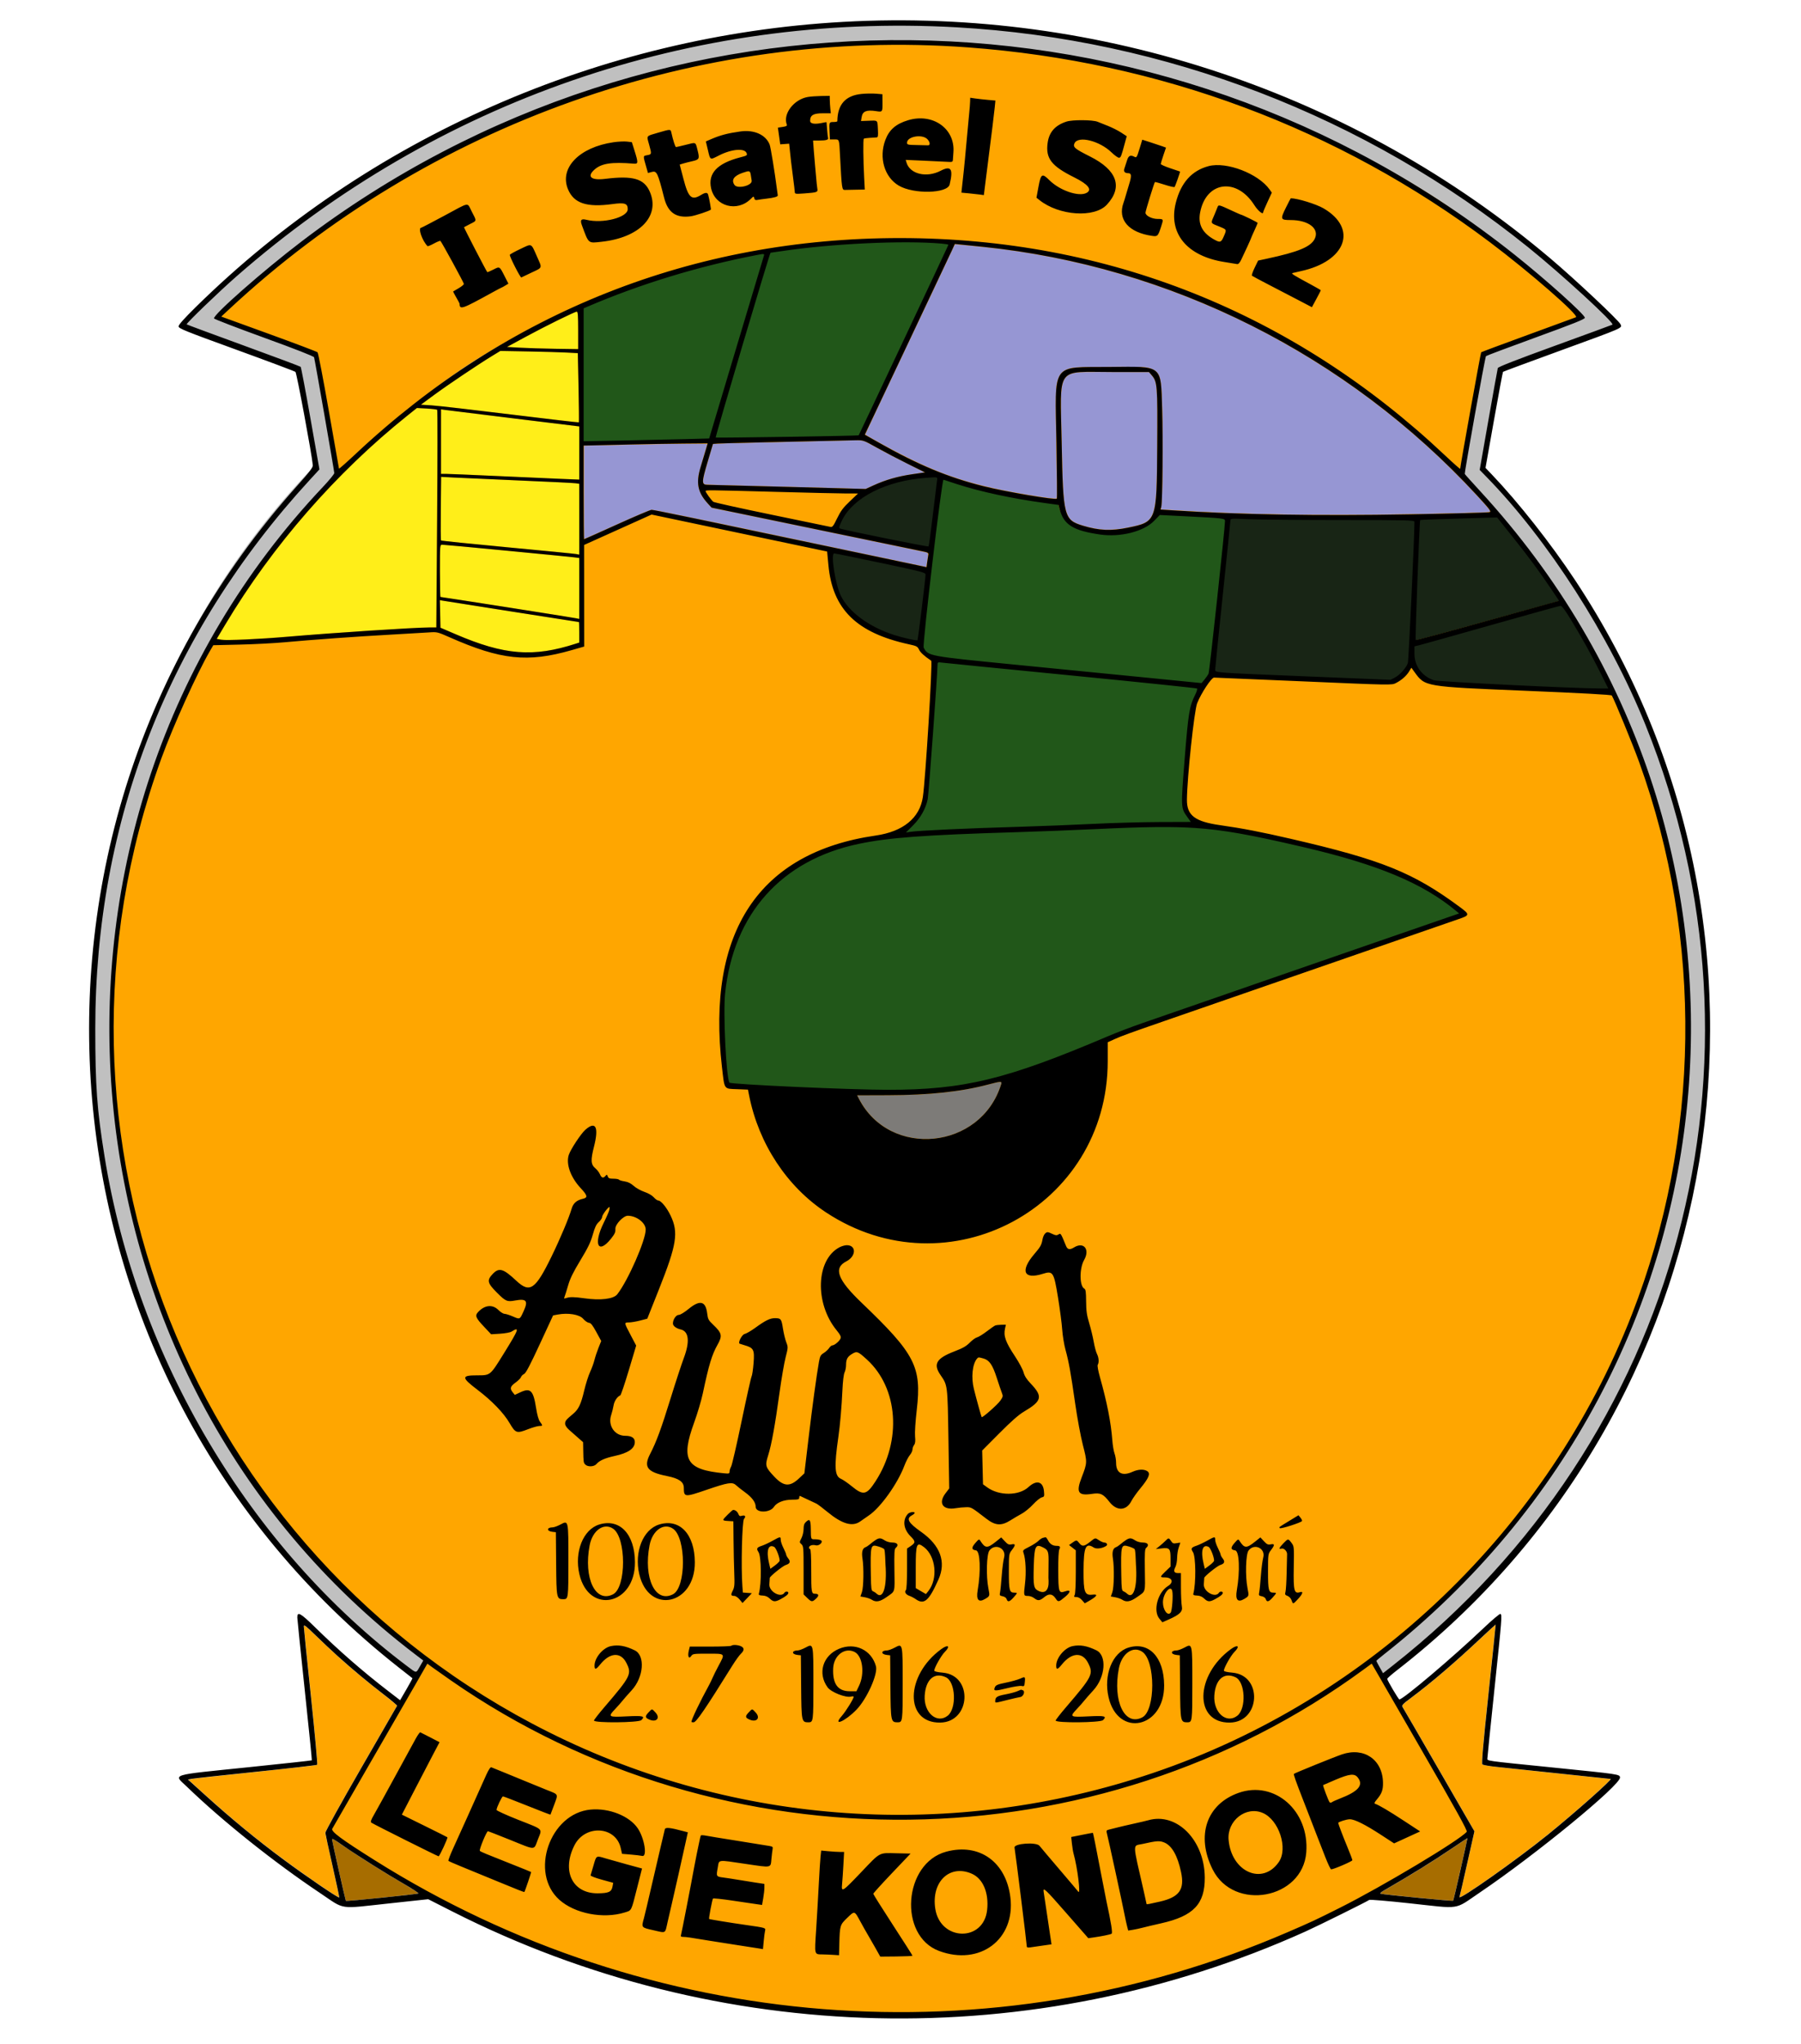<?xml version="1.0" encoding="UTF-8" standalone="no"?>
<svg
   xmlns:dc="http://purl.org/dc/elements/1.1/"
   xmlns:cc="http://creativecommons.org/ns#"
   xmlns:rdf="http://www.w3.org/1999/02/22-rdf-syntax-ns#"
   xmlns:svg="http://www.w3.org/2000/svg"
   xmlns="http://www.w3.org/2000/svg"
   xmlns:sodipodi="http://sodipodi.sourceforge.net/DTD/sodipodi-0.dtd"
   xmlns:inkscape="http://www.inkscape.org/namespaces/inkscape"
   id="svg"
   width="400"
   height="453.688"
   viewBox="0, 0, 400,453.688"
   version="1.1"
   sodipodi:docname="1stg2.svg"
   inkscape:version="0.92.3 (2405546, 2018-03-11)">
  <defs
     id="defs15" />
  <sodipodi:namedview
     pagecolor="#ffffff"
     bordercolor="#666666"
     borderopacity="1"
     objecttolerance="10"
     gridtolerance="10"
     guidetolerance="10"
     inkscape:pageopacity="0"
     inkscape:pageshadow="2"
     inkscape:window-width="1836"
     inkscape:window-height="1177"
     id="namedview13"
     showgrid="false"
     inkscape:zoom="1"
     inkscape:cx="82.155807"
     inkscape:cy="77.128067"
     inkscape:window-x="76"
     inkscape:window-y="-8"
     inkscape:window-maximized="1"
     inkscape:current-layer="svgg" />
  <g
     id="svgg">
    <path
       style="opacity:1;fill:#c0c0c0;fill-opacity:1;stroke:none;stroke-width:1.028;stroke-opacity:1"
       d="M 91.906,372.288 C 30.189,325.575 5.105,244.386 29.629,170.716 38.431,144.277 51.6,122.185 70.123,103.127 70.682,102.55 65.434,82.728 66.002,82.159 66.733,81.426 39.632,73.241 40.381,72.539 105.368,1.211 198.137,4.601 205.252,4.757 c 7.115,0.157 85.291,-0.647 153.534,67.288 0.786,0.351 -26.413,9.578 -25.752,10.249 0.749,0.761 -4.221,21.218 -3.512,21.943 18.771,19.214 31.787,40.114 40.625,66.862 24.361,73.724 -0.904,154.857 -62.724,201.431"
       id="ellipse856"
       inkscape:connector-curvature="0"
       sodipodi:nodetypes="csssczcsssc" />
    <ellipse
       style="opacity:1;fill:#ffa600;fill-opacity:1;stroke:none;stroke-opacity:1"
       id="path839"
       cy="228.036"
       cx="199.824"
       rx="174.676"
       ry="175.696" />
    <path
       style="opacity:0.98;fill:#7a7a7a;fill-opacity:1;stroke:none;stroke-width:0.021;stroke-opacity:1"
       d="m 204.515,252.823 c -1.889,-0.134 -3.608,-0.515 -5.242,-1.16 -3.279,-1.294 -5.967,-3.549 -7.835,-6.571 -0.255,-0.413 -0.485,-0.825 -0.786,-1.412 l -0.251,-0.489 0.085,-0.014 c 0.047,-0.008 1.462,-0.015 3.144,-0.016 4.321,-0.003 6.583,-0.033 8.846,-0.119 6.404,-0.243 11.709,-0.927 16.387,-2.114 0.456,-0.116 1.163,-0.296 1.572,-0.4 1.352,-0.345 1.778,-0.403 1.918,-0.263 0.086,0.086 0.06,0.232 -0.151,0.862 -0.383,1.141 -0.811,2.105 -1.384,3.116 -2.596,4.578 -7.283,7.69 -12.712,8.442 -0.866,0.12 -1.213,0.142 -2.305,0.15 -0.561,0.004 -1.139,-0.001 -1.285,-0.012 z"
       id="path833"
       inkscape:connector-curvature="0" />
    <path
       style="opacity:1;fill:#215719;fill-opacity:1;stroke:none;stroke-width:0.087;stroke-opacity:1"
       d="m 191.33,242.807 c -10.372,-0.285 -27.304,-1.121 -29.607,-1.463 -0.403,-0.06 -0.437,-0.085 -0.537,-0.396 -0.156,-0.484 -0.429,-2.73 -0.577,-4.741 -0.283,-3.867 -0.344,-5.667 -0.347,-10.283 -0.003,-5.2 0.025,-5.609 0.599,-8.795 2.609,-14.483 11.335,-24.721 24.831,-29.137 6.953,-2.275 14.868,-3.099 36.579,-3.81 8.639,-0.283 14.104,-0.494 21.56,-0.832 17.326,-0.786 22.825,-0.619 31.888,0.967 4.57,0.8 13.899,2.889 19.709,4.415 11.863,3.115 20.032,6.539 26.38,11.057 1.535,1.092 3.617,2.797 3.473,2.844 -0.12,0.039 -9.01,3.158 -13.672,4.797 -5.097,1.792 -35.989,12.665 -46.778,16.465 -14.685,5.173 -14.603,5.142 -21.13,7.914 -22.576,9.588 -31.954,11.557 -52.372,10.997 z"
       id="path860"
       inkscape:connector-curvature="0" />
    <path
       style="opacity:1;fill:#215719;fill-opacity:1;stroke:none;stroke-width:0.044;stroke-opacity:1"
       d="m 201.558,184.212 c 1.139,-1.154 1.39,-1.437 1.891,-2.133 0.873,-1.213 1.489,-2.505 1.841,-3.865 0.187,-0.722 0.247,-1.332 0.673,-6.81 0.735,-9.465 1.558,-21.272 1.679,-24.105 0.016,-0.373 0.046,-0.711 0.067,-0.751 0.021,-0.04 0.092,-0.085 0.159,-0.1 0.067,-0.015 0.678,0.033 1.359,0.106 1.486,0.159 10.675,1.079 21.884,2.19 2.245,0.223 4.115,0.408 7.737,0.767 15.085,1.496 27.26,2.767 27.673,2.889 0.04,0.012 0.081,0.045 0.092,0.075 0.048,0.125 -0.164,0.743 -0.491,1.433 -1.251,2.643 -1.505,4.163 -2.259,13.537 -0.715,8.894 -0.8,10.633 -0.586,11.969 0.14,0.874 0.335,1.27 1.287,2.617 0.311,0.439 0.556,0.808 0.544,0.819 -0.011,0.011 -2.639,0.039 -5.839,0.061 -3.2,0.022 -6.054,0.051 -6.34,0.064 -0.287,0.013 -1.314,0.043 -2.282,0.068 -2.769,0.07 -5.181,0.163 -9.085,0.348 -4.963,0.236 -10.613,0.452 -17.169,0.656 -9.57,0.298 -17.812,0.661 -21.429,0.943 -0.818,0.064 -1.563,0.148 -2.108,0.238 -0.143,0.024 -0.28,0.043 -0.304,0.043 -0.024,1.4e-4 0.428,-0.477 1.004,-1.061 z"
       id="path864"
       inkscape:connector-curvature="0" />
    <path
       style="opacity:1;fill:#215719;fill-opacity:1;stroke:none;stroke-width:0.043;stroke-opacity:1"
       d="m 264.469,151.849 c -3.087,-0.314 -6.492,-0.654 -13.023,-1.303 -4.661,-0.463 -5.67,-0.564 -10.323,-1.027 -1.449,-0.144 -6.279,-0.625 -10.734,-1.068 -18.325,-1.823 -20.418,-2.053 -22.698,-2.504 -1.879,-0.371 -2.544,-0.727 -2.996,-1.603 l -0.185,-0.359 0.048,-0.727 c 0.413,-6.262 4.062,-36.948 4.439,-37.328 0.021,-0.021 0.412,0.09 0.877,0.247 4.403,1.49 7.973,2.452 12.654,3.41 3.515,0.72 6.424,1.206 10.712,1.791 0.891,0.121 1.641,0.228 1.666,0.237 0.025,0.009 0.101,0.229 0.167,0.489 0.323,1.265 0.761,2.305 1.243,2.954 0.593,0.798 1.462,1.46 2.553,1.944 1.326,0.588 3.62,1.128 6.12,1.439 0.604,0.075 2.919,0.075 3.607,4.5e-4 2.135,-0.233 4.048,-0.757 5.609,-1.538 1.158,-0.579 1.631,-0.935 2.792,-2.102 l 0.885,-0.89 3.283,0.168 c 9.71,0.498 10.662,0.568 11.16,0.813 0.239,0.118 0.249,0.195 0.164,1.265 -0.333,4.166 -2.781,27.133 -3.488,32.73 -0.096,0.76 -0.156,1.092 -0.22,1.219 -0.204,0.407 -1.458,2.029 -1.561,2.02 -0.028,-0.002 -1.266,-0.128 -2.751,-0.279 z"
       id="path866"
       inkscape:connector-curvature="0" />
    <path
       style="opacity:1;fill:#215719;fill-opacity:1;stroke:none;stroke-width:0.062;stroke-opacity:1"
       d="m 158.329,97.277 c 0.251,-1.33 10.441,-35.58 12.127,-40.759 l 0.31,-0.954 2.486,-0.352 c 7.054,-0.999 13.462,-1.556 21.836,-1.899 2.502,-0.102 10.411,-0.103 12.129,-6.2e-4 2.501,0.149 3.929,0.298 4.045,0.424 0.025,0.027 -0.357,0.906 -0.849,1.954 -3.222,6.861 -17.432,36.86 -19.075,40.27 l -0.491,1.02 -1.536,0.041 c -4.787,0.128 -15.978,0.308 -27.576,0.444 l -3.449,0.04 z"
       id="path868"
       inkscape:connector-curvature="0" />
    <path
       style="opacity:1;fill:#215719;fill-opacity:1;stroke:none;stroke-width:0.062;stroke-opacity:1"
       d="m 129.118,83.282 0.015,-15.077 1.36,-0.573 c 11.611,-4.891 24.043,-8.693 36.71,-11.228 2.546,-0.51 2.925,-0.567 3.033,-0.459 0.069,0.069 -0.303,1.36 -2.227,7.737 -1.27,4.21 -4.094,13.589 -6.276,20.843 -2.182,7.253 -3.972,13.193 -3.978,13.2 -0.032,0.035 -9.361,0.269 -16.725,0.419 -2.532,0.052 -5.939,0.121 -7.571,0.154 -1.632,0.033 -3.279,0.061 -3.662,0.061 l -0.695,1.4e-5 z"
       id="path870"
       inkscape:connector-curvature="0" />
    <path
       style="opacity:1;fill:#9696d3;fill-opacity:1;stroke:none;stroke-width:0.085;stroke-opacity:1"
       d="m 286.08,114.219 c -9.598,-0.14 -16.657,-0.416 -27.385,-1.071 l -0.878,-0.054 0.049,-0.22 c 0.338,-1.514 0.502,-12.822 0.305,-20.993 -0.169,-7.021 -0.332,-8.242 -1.232,-9.243 -0.424,-0.472 -1.075,-0.803 -1.974,-1.004 -0.868,-0.195 -3.879,-0.252 -10.145,-0.193 -5.899,0.055 -6.511,0.095 -7.676,0.499 -1.442,0.5 -2.115,1.458 -2.476,3.527 -0.191,1.091 -0.24,5.137 -0.125,10.195 0.052,2.29 0.12,6.585 0.151,9.544 0.046,4.431 0.036,5.394 -0.057,5.451 -0.29,0.179 -4.968,-0.499 -10.025,-1.453 -11.554,-2.179 -18.632,-4.879 -30.733,-11.721 -0.945,-0.535 -1.72,-0.996 -1.72,-1.026 -7.6e-4,-0.029 1.245,-2.687 2.769,-5.905 10.584,-22.352 16.399,-34.667 16.896,-35.778 0.21,-0.471 0.265,-0.531 0.478,-0.531 0.254,0 6.114,0.591 8.062,0.813 22.817,2.601 45.547,10.081 65.75,21.639 15.843,9.063 29.85,20.228 42.185,33.624 2.303,2.501 2.827,3.169 2.597,3.311 -0.169,0.104 -4.662,0.25 -13.126,0.425 -11.715,0.243 -22.461,0.298 -31.69,0.163 z"
       id="path874"
       inkscape:connector-curvature="0" />
    <path
       style="opacity:1;fill:#9696d3;fill-opacity:1;stroke:none;stroke-width:0.042;stroke-opacity:1"
       d="m 244.695,117.547 c -1.48,-0.143 -3.237,-0.536 -4.885,-1.091 -1.746,-0.588 -2.478,-1.287 -2.967,-2.833 -0.612,-1.932 -0.811,-4.741 -1.005,-14.196 -0.024,-1.18 -0.062,-2.843 -0.084,-3.696 -0.157,-6.066 -0.153,-7.933 0.022,-9.346 0.284,-2.299 1.051,-3.248 2.916,-3.606 1.093,-0.21 0.98,-0.208 11.038,-0.183 l 5.459,0.013 0.352,0.414 c 0.644,0.759 0.82,1.03 0.993,1.533 0.433,1.258 0.526,3.51 0.484,11.704 -0.044,8.397 -0.104,11.589 -0.259,13.721 -0.269,3.703 -0.892,5.234 -2.466,6.06 -0.717,0.376 -1.685,0.654 -3.666,1.052 -1.841,0.37 -2.705,0.471 -4.21,0.492 -0.747,0.011 -1.326,-0.003 -1.72,-0.042 z"
       id="path876"
       inkscape:connector-curvature="0" />
    <path
       style="opacity:1;fill:#182515;fill-opacity:1;stroke:none;stroke-width:0.044;stroke-opacity:1"
       d="m 300.755,150.99 c -4.545,-0.187 -9.28,-0.381 -10.521,-0.432 -7.945,-0.326 -9.734,-0.4 -10.675,-0.44 -5.971,-0.255 -8.209,-0.387 -9.272,-0.546 -0.538,-0.081 -0.73,-0.137 -0.841,-0.247 -0.106,-0.106 -0.129,0.231 0.231,-3.374 0.331,-3.311 0.654,-6.435 1.53,-14.771 0.814,-7.744 1.139,-10.88 1.46,-14.062 0.128,-1.266 0.253,-2.323 0.279,-2.349 0.146,-0.146 1.025,-0.162 3.302,-0.063 3.447,0.151 12.482,0.238 24.835,0.241 10.139,0.002 13.083,0.053 13.715,0.234 l 0.182,0.052 0.015,0.347 c 0.067,1.58 -1.146,28.031 -1.441,31.431 -0.047,0.54 -0.114,0.741 -0.412,1.244 -0.403,0.678 -1.325,1.683 -2.019,2.199 -0.169,0.126 -0.596,0.376 -0.949,0.556 -0.595,0.303 -0.661,0.327 -0.899,0.322 -0.141,-0.003 -3.975,-0.158 -8.52,-0.345 z"
       id="path878"
       inkscape:connector-curvature="0" />
    <path
       style="opacity:1;fill:#182515;fill-opacity:1;stroke:none;stroke-width:0.044;stroke-opacity:1"
       d="m 313.991,142.175 c -0.091,-0.238 0.553,-18.45 0.881,-24.911 0.09,-1.778 0.132,-2.272 0.194,-2.31 0.13,-0.08 4.269,-0.229 12.662,-0.456 2.197,-0.059 4.182,-0.116 4.41,-0.126 l 0.415,-0.019 2.257,2.817 c 3.736,4.665 5.311,6.71 7.355,9.551 1.735,2.412 4.546,6.572 4.461,6.602 -0.032,0.011 -0.382,0.108 -0.778,0.214 -1.013,0.273 -4.346,1.198 -12.4,3.442 -8.866,2.47 -11.839,3.288 -15.631,4.3 -1.319,0.352 -3.701,0.958 -3.767,0.958 -0.019,2e-5 -0.045,-0.029 -0.059,-0.063 z"
       id="path880"
       inkscape:connector-curvature="0" />
    <path
       style="opacity:1;fill:#182515;fill-opacity:1;stroke:none;stroke-width:0.044;stroke-opacity:1"
       d="m 353.553,153.133 c -1.388,-0.04 -3.113,-0.104 -6.041,-0.222 -2.794,-0.113 -6.284,-0.271 -10.337,-0.47 -8.84,-0.434 -15.559,-0.829 -18.275,-1.075 -0.908,-0.082 -1.182,-0.16 -1.904,-0.539 -1.489,-0.781 -2.603,-2.087 -3.106,-3.64 -0.278,-0.858 -0.298,-1.012 -0.32,-2.483 l -0.021,-1.342 0.756,-0.188 c 0.984,-0.245 5.21,-1.452 13.928,-3.979 8.279,-2.399 12.563,-3.631 15.592,-4.483 2.501,-0.703 2.906,-0.812 3.023,-0.812 0.369,0 1.451,1.632 3.814,5.752 2.155,3.758 3.539,6.381 5.683,10.766 l 1.351,2.762 -1.495,-0.007 c -0.822,-0.004 -2.015,-0.022 -2.65,-0.041 z"
       id="path882"
       inkscape:connector-curvature="0" />
    <path
       style="opacity:1;fill:#182515;fill-opacity:1;stroke:none;stroke-width:0.044;stroke-opacity:1"
       d="m 203.838,142.381 c -0.615,-0.08 -2.626,-0.539 -3.823,-0.874 -5.326,-1.489 -9.919,-4.278 -12.395,-7.527 -1.035,-1.358 -1.562,-2.506 -2.098,-4.569 -0.78,-3.004 -1.155,-6.366 -0.774,-6.943 0.057,-0.086 0.092,-0.097 0.232,-0.073 1.128,0.191 7.937,1.583 13.715,2.804 5.873,1.241 7.145,1.571 7.369,1.909 0.06,0.091 0.06,0.176 5.1e-4,0.795 -0.251,2.593 -1.511,12.762 -1.764,14.231 -0.052,0.303 -0.044,0.299 -0.461,0.245 z"
       id="path884"
       inkscape:connector-curvature="0" />
    <path
       style="opacity:1;fill:#182515;fill-opacity:1;stroke:none;stroke-width:0.044;stroke-opacity:1"
       d="m 205.938,121.518 c -4.692,-0.814 -19.15,-3.818 -19.648,-4.082 -0.199,-0.105 0.059,-0.916 0.651,-2.052 1.354,-2.596 3.859,-4.822 7.361,-6.54 1.764,-0.865 3.517,-1.498 5.588,-2.018 1.985,-0.498 3.709,-0.766 6.195,-0.961 1.415,-0.111 2.048,-0.116 2.189,-0.016 0.119,0.084 0.12,0.058 -0.058,1.397 -0.061,0.458 -0.326,2.65 -0.588,4.869 -0.65,5.495 -0.981,8.098 -1.154,9.07 -0.077,0.435 -0.048,0.417 -0.536,0.332 z"
       id="path886"
       inkscape:connector-curvature="0" />
    <path
       style="opacity:1;fill:#9696d3;fill-opacity:1;stroke:none;stroke-width:0.085;stroke-opacity:1"
       d="m 189.083,122.361 c -33.705,-7.116 -43.625,-9.17 -44.289,-9.17 -0.507,0 -2.891,1.01 -10.637,4.505 -3.859,1.741 -4.348,1.951 -4.41,1.889 -0.028,-0.028 -0.05,-4.689 -0.05,-10.359 V 98.918 l 0.956,-7.45e-4 c 0.526,-4.1e-4 3.231,-0.056 6.011,-0.124 7.361,-0.179 16.32,-0.317 18.529,-0.285 l 1.919,0.027 -0.912,3.059 c -0.502,1.682 -0.979,3.457 -1.06,3.942 -0.364,2.177 0.098,3.899 1.513,5.638 0.586,0.72 1.408,1.591 1.502,1.591 0.036,0 2.565,0.518 5.621,1.151 3.055,0.633 13.68,2.832 23.609,4.887 9.93,2.055 18.175,3.776 18.323,3.824 0.468,0.152 0.475,0.195 0.282,1.578 -0.221,1.583 -0.235,1.647 -0.362,1.636 -0.058,-0.005 -7.502,-1.571 -16.544,-3.48 z"
       id="path888"
       inkscape:connector-curvature="0" />
    <path
       style="opacity:1;fill:#9696d3;fill-opacity:1;stroke:none;stroke-width:0.042;stroke-opacity:1"
       d="m 188.891,108.446 c -4.642,-0.131 -5.938,-0.167 -9.176,-0.254 -6.968,-0.187 -12.933,-0.343 -16.971,-0.444 -5.704,-0.143 -6.082,-0.158 -6.257,-0.25 -0.306,-0.162 -0.387,-0.502 -0.284,-1.192 0.123,-0.828 0.39,-1.81 1.592,-5.849 l 0.564,-1.895 0.727,-0.049 c 0.4,-0.027 1.415,-0.068 2.256,-0.092 3.382,-0.094 15.099,-0.373 21.346,-0.508 1.086,-0.024 3.367,-0.073 5.068,-0.111 3.343,-0.073 3.542,-0.067 4.14,0.133 0.406,0.136 1.094,0.483 2.517,1.272 2.636,1.46 4.25,2.302 7.937,4.143 l 3.03,1.513 -0.97,0.137 c -3.246,0.458 -4.66,0.734 -6.45,1.26 -1.631,0.479 -2.664,0.879 -4.771,1.847 l -0.926,0.425 -0.359,-0.006 c -0.197,-0.003 -1.553,-0.04 -3.014,-0.081 z"
       id="path890"
       inkscape:connector-curvature="0" />
    <path
       style="opacity:1;fill:#ffee19;fill-opacity:1;stroke:none;stroke-width:0.03;stroke-opacity:1"
       d="m 116.062,144.79 c -3.866,-0.162 -7.863,-1.158 -13.064,-3.256 -0.727,-0.293 -5.129,-2.161 -5.155,-2.188 -0.016,-0.016 -0.139,-6.061 -0.124,-6.076 0.009,-0.009 0.603,0.078 1.319,0.195 1.771,0.287 10.707,1.695 19.37,3.051 2.486,0.389 4.818,0.755 5.181,0.812 0.363,0.057 1.492,0.233 2.508,0.39 1.016,0.157 1.989,0.309 2.163,0.338 l 0.315,0.053 0.024,0.21 c 0.013,0.116 0.027,1.136 0.03,2.267 l 0.006,2.056 -0.541,0.175 c -4.694,1.523 -8.373,2.126 -12.032,1.973 z"
       id="path892"
       inkscape:connector-curvature="0" />
    <path
       style="opacity:1;fill:#ffee19;fill-opacity:1;stroke:none;stroke-width:0.03;stroke-opacity:1"
       d="m 128.386,137.33 c -0.289,-0.064 -1.31,-0.24 -2.598,-0.446 -8.622,-1.383 -25.361,-4.004 -27.474,-4.302 l -0.485,-0.068 -0.018,-0.18 c -0.074,-0.732 -0.123,-6.1 -0.08,-8.711 0.035,-2.145 0.063,-2.452 0.232,-2.621 0.075,-0.075 0.08,-0.076 0.411,-0.056 0.315,0.019 3.69,0.321 5.411,0.484 0.43,0.041 1.362,0.129 2.073,0.195 5.179,0.486 14.001,1.339 18.819,1.819 2.345,0.234 3.921,0.41 3.953,0.441 0.007,0.007 0.009,3.047 0.005,6.755 l -0.008,6.743 z"
       id="path894"
       inkscape:connector-curvature="0" />
    <path
       style="opacity:1;fill:#ffee19;fill-opacity:1;stroke:none;stroke-width:0.03;stroke-opacity:1"
       d="m 128.315,123.053 c -0.14,-0.03 -0.485,-0.083 -0.766,-0.116 -1.167,-0.14 -6.037,-0.617 -13.202,-1.294 -10.705,-1.012 -16.285,-1.584 -16.382,-1.682 -0.058,-0.058 -0.083,-1.906 -0.067,-4.806 0.017,-3.105 0.08,-9.259 0.095,-9.276 0.005,-0.005 0.642,0.025 1.415,0.067 2.757,0.151 5.563,0.28 14.759,0.678 10.232,0.443 13.285,0.6 14.058,0.721 0.207,0.032 0.386,0.059 0.398,0.059 0.012,2.1e-4 0.022,3.535 0.022,7.855 0,6.265 -0.008,7.854 -0.037,7.852 -0.021,-0.002 -0.152,-0.028 -0.293,-0.059 z"
       id="path896"
       inkscape:connector-curvature="0" />
    <path
       style="opacity:1;fill:#ffee19;fill-opacity:1;stroke:none;stroke-width:0.03;stroke-opacity:1"
       d="m 127.093,106.403 c -0.496,-0.022 -1.584,-0.068 -2.418,-0.102 -0.834,-0.034 -1.808,-0.075 -2.163,-0.091 -0.355,-0.015 -1.119,-0.049 -1.697,-0.074 -0.578,-0.025 -3.89,-0.174 -7.359,-0.331 -3.469,-0.157 -6.909,-0.312 -7.645,-0.345 -3.382,-0.152 -5.809,-0.245 -6.781,-0.262 l -1.059,-0.018 V 98.036 c 0,-4.467 0.011,-7.144 0.028,-7.144 0.016,0 0.215,0.027 0.443,0.061 0.431,0.063 3.462,0.445 6.422,0.808 0.942,0.116 2.097,0.257 2.568,0.315 1.025,0.126 7.772,0.954 8.456,1.038 0.264,0.032 0.815,0.1 1.224,0.15 0.409,0.05 1.071,0.131 1.472,0.18 1.911,0.234 6.845,0.836 8.268,1.008 0.876,0.106 1.636,0.201 1.69,0.21 l 0.098,0.017 v 5.886 5.886 l -0.323,-0.004 c -0.178,-0.002 -0.728,-0.022 -1.224,-0.044 z"
       id="path898"
       inkscape:connector-curvature="0" />
    <path
       style="opacity:1;fill:#ffee19;fill-opacity:1;stroke:none;stroke-width:0.03;stroke-opacity:1"
       d="m 128.147,93.727 c -2.288,-0.231 -8.31,-0.943 -16.863,-1.994 -3.266,-0.401 -8.763,-1.047 -11.493,-1.351 -3.048,-0.339 -3.789,-0.406 -5.482,-0.499 -0.347,-0.019 -0.663,-0.044 -0.702,-0.055 -0.061,-0.018 0.135,-0.172 1.457,-1.145 1.685,-1.24 2.255,-1.653 3.257,-2.359 2.509,-1.767 6.887,-4.704 9.386,-6.298 0.645,-0.411 3.154,-1.959 3.386,-2.088 0.085,-0.047 9.301,0.139 12.982,0.262 1.321,0.044 4.213,0.193 4.238,0.217 0.012,0.012 0.176,7.79 0.223,10.551 0.017,0.991 0.03,2.475 0.03,3.297 v 1.494 l -0.083,-0.004 c -0.045,-0.002 -0.197,-0.016 -0.338,-0.03 z"
       id="path900"
       inkscape:connector-curvature="0" />
    <path
       style="opacity:1;fill:#ffee19;fill-opacity:1;stroke:none;stroke-width:0.021;stroke-opacity:1"
       d="m 125.599,77.461 c -3.343,-0.052 -4.897,-0.085 -6.882,-0.148 -1.922,-0.061 -2.556,-0.091 -5.121,-0.24 l -0.968,-0.057 0.83,-0.449 c 0.457,-0.247 1.441,-0.781 2.188,-1.185 3.788,-2.054 7.195,-3.8 10.07,-5.162 1.575,-0.746 2.344,-1.068 2.427,-1.018 0.061,0.037 0.108,0.156 0.142,0.36 0.095,0.562 0.117,1.508 0.118,4.975 l 2.6e-4,2.958 -0.536,-0.003 c -0.295,-0.002 -1.315,-0.015 -2.267,-0.03 z"
       id="path902"
       inkscape:connector-curvature="0" />
    <path
       style="opacity:1;fill:#ffee19;fill-opacity:1;stroke:none;stroke-width:0.06;stroke-opacity:1"
       d="m 49.433,142.017 c -0.248,-0.025 -0.633,-0.078 -0.855,-0.118 -0.387,-0.069 -0.401,-0.078 -0.335,-0.202 0.183,-0.342 2.823,-4.718 3.485,-5.777 9.758,-15.6 22.148,-29.812 36.243,-41.576 0.812,-0.678 3.951,-3.217 4.576,-3.702 0.108,-0.084 3.292,0.116 4.145,0.261 l 0.371,0.063 0.044,0.46 c 0.06,0.63 -0.015,21.913 -0.123,34.793 -0.048,5.799 -0.089,11.1 -0.09,11.78 l -0.002,1.237 -1.697,0.04 c -4.754,0.113 -18.983,1.039 -30.593,1.992 -5.247,0.43 -8.546,0.634 -12.165,0.75 -2.07,0.066 -2.335,0.066 -3.004,-9e-4 z"
       id="path904"
       inkscape:connector-curvature="0" />
    <path
       style="opacity:1;fill:#ffa600;fill-opacity:1;stroke:none;stroke-width:0.12;stroke-opacity:1"
       d="m 196.538,447.037 c -36.597,-0.473 -73.583,-10.715 -105.567,-29.071 -6.167,-3.539 -14.059,-8.42 -16.415,-10.292 -1.355,-1.077 -1.292,-1.393 -0.05,-3.554 0.58,-1.009 4.577,-8.599 9.398,-16.575 L 94.916,369.33 l 5.574,3.64 c 12.231,7.987 25.958,15.338 41.85,21.029 14.839,5.315 29.607,8.12 45.147,9.399 5.657,0.465 11.17,0.034 18.117,0.034 6.674,1.2e-4 13.183,-0.915 18.585,-1.33 26.505,-5.642 29.508,-7.254 49.502,-15.681 12.242,-5.16 25.105,-13.289 31.223,-17.8 l 3.665,6.166 1.78,3.252 c 11.474,20.959 15.145,25.635 15.741,27.096 0.167,0.409 0.826,1.825 0.315,2.278 -1.052,0.934 -6.135,3.931 -10.874,6.777 -16.866,10.128 -29.92,16.358 -46.268,21.875 -18.398,6.209 -37.947,10.017 -57.672,11.091 -3.391,0.185 -10.876,-0.26 -14.613,-0.136 z"
       id="path912"
       inkscape:connector-curvature="0"
       sodipodi:nodetypes="csccscsssccsccscccsssc" />
    <path
       style="opacity:1;fill:#a76d00;fill-opacity:1;stroke:none;stroke-width:0.015;stroke-opacity:1"
       d="m 76.816,421.962 c -0.097,-0.187 -2.533,-10.959 -2.978,-13.168 -0.087,-0.43 -0.089,-0.49 -0.019,-0.522 0.032,-0.014 0.055,-0.012 0.136,0.017 0.252,0.088 0.63,0.332 2.227,1.436 3.334,2.306 9.186,5.987 13.539,8.516 1.614,0.938 2.719,1.641 3.098,1.97 0.097,0.084 0.113,0.116 0.068,0.13 -0.619,0.189 -12.605,1.441 -15.541,1.624 -0.475,0.029 -0.514,0.029 -0.531,-0.004 z"
       id="path920"
       inkscape:connector-curvature="0" />
    <path
       style="opacity:1;fill:#ffa600;fill-opacity:1;stroke:none;stroke-width:0.042;stroke-opacity:1"
       d="m 74.937,421.029 c -1.647,-0.882 -8.372,-5.551 -13.119,-9.109 -5.943,-4.454 -10.633,-8.366 -17.784,-14.837 -2.171,-1.964 -2.233,-2.025 -2.103,-2.047 0.875,-0.153 1.401,-0.225 2.853,-0.388 2.3,-0.258 5.49,-0.602 8.687,-0.937 11.265,-1.182 16.774,-1.803 16.95,-1.911 0.093,-0.058 0.026,-1.138 -0.278,-4.481 -0.285,-3.132 -0.599,-6.257 -1.293,-12.893 -0.573,-5.478 -0.852,-8.189 -1.101,-10.705 -0.296,-2.992 -0.281,-2.777 -0.2,-2.807 0.172,-0.066 0.665,0.347 2.338,1.958 5.621,5.413 9.325,8.634 15.169,13.191 1.852,1.444 2.778,2.211 3.023,2.506 l 0.089,0.106 -3.905,6.775 c -4.676,8.112 -6.755,11.74 -8.179,14.273 -1.935,3.441 -3.544,6.405 -3.757,6.921 l -0.095,0.23 0.114,0.559 c 0.194,0.955 0.731,3.406 1.392,6.35 1.077,4.804 1.587,7.202 1.563,7.351 -0.012,0.073 -0.048,0.062 -0.36,-0.105 z"
       id="path922"
       inkscape:connector-curvature="0" />
    <path
       style="opacity:1;fill:#a76d00;fill-opacity:1;stroke:none;stroke-width:0.021;stroke-opacity:1"
       d="m 322.378,421.951 c -0.047,-0.004 -0.238,-0.017 -0.425,-0.029 -2.846,-0.19 -13.982,-1.293 -15.138,-1.5 -0.278,-0.05 -0.291,-0.097 -0.08,-0.291 0.173,-0.16 0.363,-0.281 1.221,-0.778 4.62,-2.676 8.317,-4.934 12.011,-7.339 0.547,-0.356 1.055,-0.695 4.163,-2.774 1.346,-0.9 1.739,-1.154 1.758,-1.135 0.021,0.021 -0.488,2.36 -1.248,5.747 -0.918,4.087 -1.731,7.547 -1.882,8.013 l -0.033,0.101 -0.131,-0.004 c -0.072,-0.002 -0.169,-0.007 -0.216,-0.01 z"
       id="path924"
       inkscape:connector-curvature="0" />
    <path
       style="opacity:1;fill:#ffa600;fill-opacity:1;stroke:none;stroke-width:0.042;stroke-opacity:1"
       d="m 324.17,421.132 c 0.083,-0.239 3.292,-14.387 3.302,-14.56 0.003,-0.058 -2.078,-3.675 -10.366,-18.011 -2.824,-4.885 -4.934,-8.521 -5.421,-9.343 -0.131,-0.221 -0.238,-0.443 -0.238,-0.493 0,-0.253 0.342,-0.559 2.228,-1.994 4.892,-3.722 8.856,-7.116 15.082,-12.914 2.003,-1.865 2.933,-2.721 3.214,-2.957 l 0.198,-0.167 -0.018,0.16 c -0.01,0.088 -0.152,1.479 -0.316,3.091 -0.164,1.612 -0.631,6.095 -1.039,9.961 -0.754,7.16 -1.022,9.765 -1.25,12.149 -0.339,3.544 -0.454,5.466 -0.337,5.618 0.163,0.211 1.573,0.426 5.346,0.818 1.484,0.154 5.832,0.614 9.664,1.022 9.07,0.966 13.363,1.42 13.432,1.42 0.11,0 0.048,0.087 -0.393,0.547 -1.991,2.078 -9.947,8.984 -14.567,12.646 -5.941,4.708 -15.653,11.632 -18.025,12.851 -0.413,0.212 -0.529,0.248 -0.497,0.155 z"
       id="path926"
       inkscape:connector-curvature="0" />
    <path
       style="opacity:1;fill:#ffa600;fill-opacity:1;stroke:none;stroke-width:0.17;stroke-opacity:1"
       d="M 73.483,96.46 C 72.057,88.109 70.405,78.977 70.203,78.775 70.04,78.612 64.709,76.578 57.271,73.881 53.112,72.373 48.66,70.544 48.52,70.491 48.24,70.385 48.855,69.711 53.872,65.21 94.763,28.524 150.592,8.024 205.114,9.601 245.347,10.764 284.411,22.125 317.986,43.417 c 9.853,6.249 20.365,15.006 29.092,22.924 2.152,1.953 3.663,4.095 3.504,4.23 -0.033,0.028 -4.351,1.737 -9.258,3.535 -4.906,1.798 -9.814,3.924 -10.732,3.958 l -1.093,0.462 -0.311,0.574 c -0.098,0.458 -0.582,4.596 -1.428,9.291 -0.847,4.696 -2.748,15.281 -2.844,15.776 l -0.519,0.805 -2.281,-2.151 C 305.135,86.813 287.145,74.073 265.626,65.521 247.725,58.407 228.65,54.267 208.873,53.203 c -6.722,-0.362 -16.838,-0.182 -24.043,0.428 -27.462,2.323 -54.738,11.275 -78.168,25.654 -10.594,6.502 -19.179,14.374 -28.238,22.882 -1.425,1.338 -3.101,2.643 -3.138,2.643 -0.037,0 -1.592,-7.111 -1.803,-8.349 z"
       id="path930"
       inkscape:connector-curvature="0"
       sodipodi:nodetypes="scscsssscssccsccssssssss" />
    <path
       id="path0"
       d="M187.304 4.854 C 133.290 7.852,81.663 30.581,43.470 68.178 C 40.891 70.717,39.661 72.095,39.661 72.448 C 39.661 72.917,40.955 73.440,52.476 77.629 C 59.524 80.191,65.439 82.410,65.620 82.559 C 65.896 82.785,69.273 100.935,69.475 103.277 C 69.517 103.766,68.778 104.734,65.932 107.917 C -3.630 185.704,6.707 305.741,88.513 370.135 C 90.175 371.444,91.566 372.536,91.604 372.561 C 91.641 372.586,91.040 373.695,90.268 375.024 L 88.863 377.440 86.276 375.451 C 80.607 371.092,75.293 366.463,69.986 361.259 C 66.717 358.053,66.011 357.667,66.031 359.095 C 66.035 359.446,66.781 366.699,67.687 375.212 C 68.594 383.724,69.300 390.731,69.257 390.783 C 69.215 390.835,63.055 391.508,55.569 392.279 C 37.222 394.169,38.523 393.763,41.526 396.661 C 49.452 404.310,60.894 413.438,71.136 420.283 C 76.775 424.051,74.958 423.788,86.669 422.526 L 95.103 421.618 100.454 424.334 C 159.625 454.372,229.539 456.012,289.964 428.780 C 292.785 427.508,303.668 422.118,304.111 421.773 C 304.244 421.669,308.216 422.002,312.938 422.513 C 324.714 423.788,322.822 424.075,328.676 420.124 C 341.050 411.771,360.039 396.186,359.804 394.574 C 359.703 393.878,359.673 393.873,344.861 392.377 C 329.350 390.810,330.351 390.953,330.351 390.300 C 330.351 390.025,331.058 383.097,331.923 374.905 C 333.589 359.111,333.636 358.520,333.243 358.277 C 333.104 358.191,331.405 359.627,329.467 361.467 C 322.589 367.996,311.636 377.267,310.800 377.267 C 310.604 377.267,308.102 373.033,308.102 372.701 C 308.102 372.574,309.054 371.732,310.218 370.829 C 384.589 313.130,401.880 207.438,349.818 128.779 C 344.439 120.652,337.205 111.480,331.316 105.320 L 329.929 103.869 331.812 93.269 C 332.848 87.439,333.750 82.615,333.816 82.548 C 333.883 82.481,339.736 80.314,346.823 77.732 C 360.654 72.692,360.308 72.844,359.927 72.009 C 359.520 71.115,349.885 62.067,344.377 57.406 C 300.864 20.583,244.386 1.687,187.304 4.854 M212.455 6.063 C 258.789 8.656,303.274 25.775,339.465 54.939 C 346.861 60.900,358.699 71.774,358.118 72.073 C 357.943 72.163,352.170 74.281,345.290 76.780 C 336.782 79.870,332.742 81.448,332.660 81.714 C 332.594 81.928,331.661 87.102,330.587 93.211 L 328.636 104.319 330.186 105.908 C 343.828 119.891,357.454 141.132,365.415 160.822 C 395.637 235.578,373.095 319.621,309.389 369.701 L 307.170 371.445 306.427 370.128 C 306.018 369.403,305.683 368.764,305.683 368.706 C 305.683 368.649,306.418 368.025,307.316 367.319 C 389.023 303.042,398.829 185.242,328.810 109.102 C 326.931 107.058,325.364 105.313,325.329 105.223 C 325.215 104.930,329.829 79.264,330.033 79.061 C 330.141 78.952,335.127 77.082,341.112 74.904 C 349.473 71.862,351.995 70.851,351.995 70.544 C 351.995 69.835,343.363 62.090,336.397 56.548 C 257.940 -5.858,146.676 -7.079,66.989 53.592 C 58.432 60.107,47.246 69.943,47.540 70.695 C 47.602 70.851,52.602 72.775,58.652 74.970 C 65.614 77.496,69.691 79.093,69.759 79.323 C 69.943 79.942,74.244 104.578,74.244 105.014 C 74.244 105.241,73.104 106.632,71.711 108.107 C 0.948 182.984,10.656 305.218,92.298 367.325 L 94.011 368.628 93.267 369.925 C 92.365 371.495,92.572 371.492,90.544 369.967 C 55.467 343.602,30.410 301.449,23.219 256.711 C 21.517 246.117,21.161 241.204,21.161 228.295 C 21.161 182.316,37.467 140.633,68.786 106.553 L 70.945 104.203 68.953 92.912 C 67.857 86.701,66.878 81.536,66.776 81.434 C 66.675 81.331,60.962 79.194,54.082 76.686 C 47.201 74.177,41.521 72.073,41.458 72.010 C 41.282 71.834,48.569 64.814,52.511 61.363 C 97.077 22.344,153.681 2.774,212.455 6.063 M214.994 10.521 C 257.554 13.665,297.211 28.447,330.793 53.684 C 339.752 60.417,350.847 70.082,350.015 70.428 C 349.774 70.528,344.971 72.288,339.342 74.339 C 333.713 76.390,329.044 78.131,328.966 78.208 C 328.847 78.327,324.315 103.487,324.307 104.070 C 324.306 104.180,322.808 102.859,320.979 101.133 C 287.337 69.398,245.972 52.890,200.000 52.851 C 154.117 52.812,112.660 69.211,79.081 100.683 C 77.019 102.615,75.313 104.123,75.289 104.033 C 75.266 103.943,74.246 98.156,73.024 91.173 C 71.802 84.190,70.679 78.356,70.528 78.209 C 70.377 78.061,65.504 76.217,59.699 74.111 L 49.144 70.281 50.872 68.671 C 95.121 27.434,155.303 6.111,214.994 10.521 M191.352 20.852 C 187.768 21.210,186.013 23.186,185.975 26.904 C 185.974 27.004,185.602 27.086,185.147 27.086 C 184.152 27.086,184.139 27.117,184.240 29.257 L 184.320 30.955 185.253 30.955 C 186.442 30.955,186.371 30.760,186.572 34.583 C 186.962 42.002,186.988 42.181,187.666 42.164 C 187.999 42.155,189.125 42.133,190.170 42.114 L 192.068 42.080 191.925 39.359 C 191.722 35.484,191.681 30.971,191.848 30.804 C 191.927 30.726,192.514 30.635,193.154 30.603 C 193.793 30.571,194.487 30.528,194.696 30.508 C 195.011 30.478,195.059 30.177,194.983 28.723 C 194.871 26.592,195.023 26.735,192.945 26.807 L 191.227 26.866 191.371 25.978 C 191.579 24.696,192.443 24.345,194.585 24.673 C 196.021 24.892,196.016 24.899,195.999 22.693 L 195.985 20.919 194.541 20.798 C 193.746 20.732,192.311 20.756,191.352 20.852 M179.425 21.526 C 176.319 22.052,173.841 25.292,174.745 27.646 C 174.855 27.933,174.646 28.054,173.828 28.177 L 172.768 28.336 173.029 30.190 L 173.289 32.044 174.281 31.970 L 175.273 31.897 175.442 33.542 C 175.535 34.447,175.651 35.514,175.699 35.913 C 175.940 37.890,176.311 40.829,176.401 41.475 C 176.456 41.874,176.511 42.402,176.522 42.648 C 176.540 43.061,176.708 43.084,178.658 42.939 C 181.511 42.727,181.677 42.666,181.528 41.877 C 181.462 41.523,181.329 40.254,181.234 39.057 C 181.138 37.860,181.031 36.663,180.994 36.397 C 180.958 36.131,180.850 34.852,180.754 33.555 L 180.580 31.197 181.927 31.197 C 183.476 31.197,184.049 31.034,183.912 30.633 C 183.859 30.478,183.765 29.643,183.703 28.779 C 183.640 27.914,183.582 27.177,183.572 27.142 C 183.563 27.106,183.310 27.132,183.011 27.201 C 180.999 27.659,179.927 27.524,179.927 26.810 C 179.927 25.580,180.647 25.151,182.708 25.151 L 184.521 25.151 184.415 24.123 C 184.356 23.558,184.302 22.687,184.294 22.189 L 184.281 21.282 182.406 21.310 C 181.375 21.326,180.034 21.423,179.425 21.526 M215.462 22.519 C 215.454 22.969,215.351 24.262,215.233 25.393 C 215.115 26.524,214.851 29.353,214.648 31.681 C 214.444 34.008,214.163 36.947,214.023 38.210 C 213.883 39.474,213.715 41.016,213.650 41.637 L 213.532 42.766 215.170 42.918 C 216.071 43.002,217.191 43.126,217.660 43.192 L 218.512 43.313 218.946 39.855 C 219.597 34.658,220.041 31.140,220.433 28.053 C 220.627 26.524,220.852 24.608,220.933 23.797 L 221.079 22.323 219.427 22.176 C 218.518 22.096,217.258 21.956,216.626 21.865 L 215.478 21.700 215.462 22.519 M201.693 26.688 C 198.979 27.502,197.487 28.800,196.629 31.093 C 195.157 35.027,196.438 39.346,199.633 41.218 C 202.923 43.146,210.430 42.971,210.916 40.956 C 211.750 37.489,211.238 36.705,208.925 37.906 C 205.772 39.541,202.074 38.647,201.325 36.068 L 201.160 35.497 204.993 35.664 C 207.102 35.756,209.453 35.868,210.218 35.914 C 211.604 35.996,211.608 35.994,211.651 35.290 C 211.674 34.901,211.720 34.229,211.753 33.797 C 212.153 28.553,207.184 25.042,201.693 26.688 M236.887 26.989 C 234.356 27.799,233.008 29.316,232.679 31.723 C 232.207 35.178,233.502 36.851,238.615 39.392 C 241.698 40.925,242.636 42.119,241.311 42.828 C 239.606 43.741,235.378 42.297,233.087 40.020 C 231.440 38.383,231.184 38.535,230.642 41.475 L 230.197 43.888 230.857 44.415 C 235.224 47.897,243.085 48.428,245.845 45.426 C 249.441 41.517,248.119 37.761,242.080 34.732 C 238.691 33.031,238.257 32.664,238.642 31.819 C 239.438 30.072,244.197 31.240,246.878 33.841 C 247.588 34.530,248.342 35.060,248.553 35.020 C 248.942 34.945,249.008 34.779,249.801 31.867 L 250.245 30.239 249.004 29.429 C 248.321 28.984,247.001 28.317,246.070 27.948 C 245.139 27.578,244.105 27.167,243.773 27.032 C 242.673 26.589,238.221 26.561,236.887 26.989 M146.150 29.462 C 143.421 30.258,143.595 30.034,144.152 32.042 C 144.764 34.248,144.762 34.260,143.750 34.450 C 142.784 34.631,142.793 34.500,143.557 37.160 L 143.915 38.407 144.773 38.170 C 145.864 37.869,146.090 38.344,147.501 43.897 C 148.338 47.191,150.140 48.450,153.398 48.018 C 154.396 47.886,157.496 46.863,157.881 46.540 C 157.959 46.474,157.530 44.097,157.283 43.229 C 157.125 42.676,156.664 42.694,155.689 43.288 C 153.600 44.562,152.890 43.913,151.798 39.730 L 150.964 36.536 151.722 36.305 C 152.138 36.178,153.059 35.944,153.767 35.784 C 155.324 35.432,155.411 35.250,154.929 33.348 C 154.449 31.457,154.658 31.554,152.330 32.143 C 151.231 32.421,150.246 32.648,150.142 32.648 C 149.970 32.648,149.482 31.133,149.110 29.444 C 148.934 28.647,148.947 28.647,146.150 29.462 M164.450 29.182 C 161.550 29.593,160.003 30.002,157.888 30.914 L 156.768 31.397 157.212 33.261 C 157.776 35.628,157.628 35.555,159.706 34.500 C 162.498 33.082,165.376 32.840,165.816 33.985 C 166.010 34.492,165.944 34.535,164.344 34.952 C 159.287 36.269,157.203 38.493,157.935 41.794 C 158.834 45.853,163.746 47.159,166.763 44.142 C 167.370 43.535,167.397 43.530,167.521 44.005 C 167.621 44.388,167.791 44.470,168.287 44.374 C 168.637 44.306,169.516 44.183,170.239 44.100 C 171.967 43.901,172.805 43.652,172.744 43.356 C 172.717 43.224,172.628 42.583,172.546 41.933 C 172.092 38.347,171.165 32.679,170.936 32.094 C 170.080 29.914,167.491 28.751,164.450 29.182 M205.907 30.838 C 206.558 31.442,206.678 32.308,206.103 32.261 C 205.939 32.248,204.825 32.221,203.628 32.201 C 201.619 32.167,201.451 32.127,201.451 31.677 C 201.451 30.329,204.697 29.718,205.907 30.838 M253.080 33.043 C 252.518 34.886,252.419 35.051,252.002 34.828 C 251.070 34.330,250.637 34.530,250.313 35.611 C 250.143 36.176,249.891 36.948,249.752 37.326 C 249.478 38.071,249.762 38.441,250.612 38.449 C 251.302 38.454,251.351 39.051,250.807 40.803 C 250.527 41.705,250.178 42.878,250.030 43.410 C 249.883 43.942,249.660 44.661,249.534 45.008 C 248.179 48.741,250.663 51.622,255.874 52.362 C 257.109 52.538,257.188 52.455,257.908 50.233 C 258.429 48.626,258.421 48.610,257.134 48.609 C 255.825 48.607,254.415 47.890,254.411 47.222 C 254.408 46.855,256.309 40.671,256.503 40.416 C 256.541 40.365,257.503 40.627,258.640 40.997 C 259.778 41.367,260.781 41.597,260.869 41.509 C 261.027 41.351,262.165 38.120,262.077 38.078 C 262.052 38.066,261.079 37.738,259.915 37.350 C 258.752 36.962,257.802 36.535,257.806 36.400 C 257.809 36.265,258.071 35.393,258.388 34.463 L 258.965 32.770 258.201 32.491 C 257.780 32.337,256.596 31.941,255.568 31.612 L 253.700 31.013 253.080 33.043 M136.245 31.580 C 128.671 32.683,124.206 37.282,126.140 41.990 C 127.431 45.132,130.285 46.088,136.027 45.304 C 138.752 44.931,139.420 45.154,139.420 46.436 C 139.420 48.279,133.875 49.700,130.230 48.791 C 129.086 48.506,128.807 48.831,129.224 49.961 C 130.787 54.200,130.554 54.006,133.650 53.665 C 142.105 52.735,146.695 47.933,144.301 42.519 C 143.032 39.651,140.554 38.945,134.420 39.704 C 131.312 40.089,130.284 39.242,131.983 37.695 C 133.549 36.269,135.742 35.928,140.750 36.329 C 141.772 36.411,141.784 36.167,140.904 33.374 L 140.332 31.560 139.241 31.431 C 138.641 31.360,137.293 31.427,136.245 31.580 M268.440 36.876 C 264.695 37.863,262.274 40.562,261.150 45.005 C 259.434 51.793,263.582 56.850,271.947 58.167 C 273.277 58.376,274.543 58.583,274.760 58.627 C 275.022 58.680,275.322 58.370,275.647 57.709 C 276.323 56.335,277.872 52.946,277.872 52.841 C 277.872 52.793,278.198 52.049,278.597 51.187 C 278.996 50.325,279.323 49.555,279.323 49.477 C 279.323 49.356,275.822 47.642,275.574 47.642 C 275.527 47.642,274.637 47.248,273.597 46.767 C 270.549 45.358,270.639 45.376,270.352 46.130 C 270.214 46.492,269.961 47.116,269.789 47.518 C 268.847 49.710,268.767 49.455,270.631 50.219 C 272.533 50.999,272.482 50.900,271.796 52.494 C 271.233 53.804,271.000 53.894,269.822 53.263 C 267.092 51.800,266.046 49.876,266.536 47.222 C 267.827 40.241,274.646 39.304,278.603 45.563 C 279.361 46.762,280.532 47.736,280.532 47.168 C 280.532 47.045,280.968 46.005,281.502 44.856 L 282.472 42.766 281.969 42.060 C 279.458 38.534,272.405 35.831,268.440 36.876 M166.757 38.875 C 166.841 39.374,166.928 39.939,166.950 40.131 C 167.072 41.207,163.795 42.003,163.133 41.059 C 162.366 39.962,162.983 39.039,164.933 38.367 C 166.479 37.834,166.587 37.864,166.757 38.875 M285.610 46.071 C 284.311 48.694,284.371 48.851,286.661 48.851 C 290.619 48.851,293.083 50.756,292.014 52.990 C 291.158 54.778,288.414 55.923,281.370 57.431 L 279.427 57.847 278.651 59.445 C 278.225 60.324,277.956 61.116,278.055 61.205 C 278.154 61.294,279.813 62.182,281.741 63.180 C 283.670 64.178,286.626 65.715,288.311 66.595 L 291.374 68.197 292.362 66.365 C 292.905 65.358,293.349 64.493,293.349 64.444 C 293.349 64.395,292.397 63.840,291.233 63.212 C 287.242 61.058,286.711 60.727,287.072 60.618 C 287.266 60.560,288.077 60.372,288.875 60.200 C 298.973 58.025,301.626 50.725,293.946 46.249 C 292.324 45.304,288.132 44.015,286.680 44.015 C 286.652 44.015,286.171 44.940,285.610 46.071 M98.681 47.886 C 95.961 49.348,93.661 50.544,93.572 50.544 C 92.773 50.544,93.737 53.398,94.959 54.650 C 95.021 54.713,95.660 54.447,96.380 54.058 C 97.099 53.669,97.746 53.409,97.817 53.480 C 98.132 53.795,103.023 62.760,103.023 63.023 C 103.023 63.184,102.506 63.614,101.874 63.979 C 101.242 64.343,100.693 64.667,100.654 64.698 C 100.615 64.729,100.914 65.316,101.319 66.003 C 101.724 66.690,102.059 67.329,102.063 67.423 C 102.126 68.817,102.520 68.681,109.401 64.893 C 110.448 64.317,111.343 63.845,111.390 63.845 C 111.437 63.845,111.800 63.648,112.197 63.407 L 112.917 62.968 112.062 61.291 C 110.933 59.075,111.007 59.118,109.558 59.852 C 108.864 60.204,108.264 60.457,108.226 60.415 C 107.988 60.154,102.988 50.500,103.058 50.437 C 103.105 50.395,103.715 50.073,104.414 49.723 C 105.933 48.959,105.909 49.143,104.782 46.980 C 103.679 44.864,104.545 44.736,98.681 47.886 M209.129 54.079 C 209.961 54.151,210.641 54.271,210.641 54.346 C 210.641 54.446,190.839 96.471,190.711 96.643 C 190.625 96.758,159.072 97.242,158.961 97.131 C 158.823 96.993,170.958 56.106,171.136 56.106 C 171.185 56.106,172.285 55.948,173.581 55.755 C 184.783 54.084,200.599 53.338,209.129 54.079 M115.584 55.267 C 114.329 55.859,113.270 56.443,113.229 56.566 C 113.123 56.884,115.577 61.708,115.787 61.595 C 115.883 61.543,116.914 61.052,118.077 60.503 C 120.534 59.345,120.441 59.608,119.300 57.034 C 117.896 53.867,118.223 54.023,115.584 55.267 M218.259 54.791 C 259.943 59.055,299.187 78.769,327.978 109.909 C 330.852 113.017,331.260 113.554,330.859 113.702 C 330.603 113.797,322.684 114.011,313.262 114.177 C 292.492 114.544,275.382 114.255,260.256 113.280 L 257.755 113.119 257.919 112.485 C 258.194 111.430,258.319 97.263,258.111 90.810 C 257.791 80.871,258.388 81.350,246.474 81.460 C 233.331 81.582,234.308 80.184,234.637 98.392 C 234.758 105.089,234.796 110.629,234.723 110.703 C 234.387 111.038,223.406 109.176,218.501 107.952 C 210.582 105.975,203.912 103.200,195.130 98.227 L 192.075 96.496 201.378 76.846 C 206.495 66.038,210.992 56.513,211.373 55.679 L 212.065 54.164 213.348 54.292 C 214.054 54.363,216.264 54.587,218.259 54.791 M169.625 56.892 C 169.528 57.192,166.761 66.415,163.476 77.388 L 157.505 97.340 151.848 97.491 C 148.737 97.575,142.464 97.714,137.908 97.801 L 129.625 97.958 129.625 83.202 L 129.625 68.447 130.532 68.058 C 142.235 63.045,155.092 59.122,167.956 56.639 C 169.814 56.280,169.825 56.282,169.625 56.892 M128.416 73.337 L 128.416 77.509 123.398 77.434 C 120.638 77.393,117.078 77.284,115.487 77.192 L 112.594 77.025 116.721 74.788 C 121.155 72.384,127.620 69.201,128.114 69.179 C 128.344 69.169,128.416 70.154,128.416 73.337 M125.898 78.263 L 128.339 78.397 128.498 86.034 C 128.586 90.235,128.615 93.714,128.564 93.766 C 128.512 93.818,121.683 93.025,113.388 92.004 C 105.094 90.982,97.219 90.078,95.889 89.995 L 93.470 89.843 96.372 87.706 C 99.421 85.461,106.232 80.882,109.311 79.008 L 111.125 77.903 117.291 78.016 C 120.683 78.078,124.556 78.190,125.898 78.263 M255.760 83.261 C 257.055 84.766,257.109 85.445,257.017 99.203 C 256.906 115.798,256.893 115.834,250.489 117.146 C 246.781 117.906,244.112 117.789,240.545 116.711 C 236.288 115.425,236.118 114.768,235.798 98.382 C 235.459 80.980,234.308 82.588,247.109 82.588 L 255.180 82.588 255.760 83.261 M97.104 90.977 C 97.195 91.068,97.189 101.978,97.090 115.221 L 96.910 139.299 95.311 139.299 C 92.121 139.300,73.672 140.506,63.845 141.357 C 57.648 141.893,50.288 142.226,49.152 142.023 L 48.122 141.838 50.074 138.573 C 60.498 121.136,74.666 104.897,90.479 92.261 L 92.598 90.568 94.768 90.689 C 95.962 90.756,97.013 90.885,97.104 90.977 M114.208 92.897 L 128.658 94.663 128.658 100.569 L 128.658 106.476 124.486 106.307 C 122.192 106.214,115.744 105.927,110.157 105.669 C 104.571 105.411,99.537 105.200,98.972 105.200 L 97.944 105.200 97.944 98.034 L 97.944 90.869 98.851 91.000 C 99.350 91.072,106.261 91.925,114.208 92.897 M194.804 99.407 C 196.479 100.344,199.558 101.957,201.645 102.991 L 205.441 104.870 202.598 105.281 C 199.434 105.739,196.646 106.540,194.020 107.746 L 192.271 108.549 175.156 108.089 C 165.743 107.836,157.635 107.627,157.139 107.624 C 155.800 107.615,155.802 107.104,157.159 102.539 L 158.346 98.549 159.403 98.470 C 160.229 98.409,176.935 98.009,190.015 97.739 C 191.752 97.703,191.773 97.710,194.804 99.407 M156.802 99.698 C 156.601 100.396,156.070 102.164,155.622 103.628 C 154.533 107.181,154.932 109.279,157.160 111.725 L 158.041 112.693 180.895 117.428 C 193.464 120.032,204.318 122.279,205.015 122.420 C 206.118 122.644,206.267 122.743,206.176 123.189 C 206.119 123.470,206.008 124.197,205.930 124.803 L 205.788 125.907 188.807 122.329 C 155.570 115.326,145.217 113.178,144.720 113.179 C 144.444 113.180,140.976 114.649,137.015 116.445 C 133.053 118.241,129.770 119.710,129.719 119.710 C 129.667 119.710,129.625 115.030,129.625 109.311 L 129.625 98.912 131.378 98.879 C 132.343 98.862,136.125 98.773,139.782 98.683 C 143.440 98.592,148.848 98.498,151.801 98.473 L 157.169 98.428 156.802 99.698 M115.236 106.658 C 121.753 106.935,127.440 107.215,127.872 107.280 L 128.658 107.398 128.658 115.266 L 128.658 123.134 127.993 123.002 C 127.627 122.929,120.744 122.253,112.696 121.500 C 104.649 120.746,98.011 120.062,97.944 119.980 C 97.878 119.898,97.857 116.686,97.898 112.843 L 97.972 105.856 100.679 106.004 C 102.168 106.086,108.718 106.380,115.236 106.658 M208.092 106.832 C 208.017 107.331,207.600 110.757,207.165 114.447 C 206.730 118.136,206.308 121.221,206.227 121.302 C 206.074 121.456,187.056 117.605,186.510 117.310 C 186.278 117.185,186.415 116.715,187.063 115.419 C 189.568 110.413,196.895 106.718,205.562 106.089 C 208.452 105.879,208.244 105.818,208.092 106.832 M212.551 107.479 C 217.747 109.158,224.697 110.657,231.868 111.645 L 235.079 112.087 235.340 113.056 C 236.265 116.490,238.337 117.788,244.285 118.657 C 248.799 119.316,253.995 118.016,256.307 115.649 L 257.597 114.328 263.079 114.604 C 271.939 115.051,272.068 115.066,272.069 115.680 C 272.072 117.149,268.620 149.163,268.414 149.577 C 268.282 149.843,267.880 150.417,267.521 150.852 L 266.868 151.644 254.655 150.434 C 247.938 149.768,234.686 148.461,225.206 147.528 C 206.211 145.659,206.105 145.639,205.153 143.773 C 204.835 143.150,209.176 106.352,209.550 106.495 C 209.684 106.546,211.035 106.989,212.551 107.479 M172.310 109.190 C 179.359 109.384,186.352 109.545,187.848 109.548 L 190.570 109.553 188.741 111.290 C 187.269 112.688,186.719 113.425,185.929 115.057 C 185.083 116.804,184.875 117.070,184.432 116.967 C 184.149 116.901,178.259 115.682,171.342 114.257 C 164.426 112.833,158.612 111.545,158.424 111.396 C 157.975 111.040,156.711 109.296,156.711 109.033 C 156.711 108.768,157.097 108.772,172.310 109.190 M167.971 119.126 L 183.705 122.437 183.991 125.487 C 184.906 135.274,190.266 140.519,201.935 143.046 C 203.572 143.401,203.784 143.514,204.111 144.207 C 204.421 144.863,205.248 145.616,206.819 146.675 C 207.153 146.900,205.554 173.011,204.965 176.938 C 204.265 181.606,200.586 184.608,194.487 185.488 C 168.575 189.230,156.878 206.837,160.345 236.880 C 160.938 242.018,160.704 241.676,163.717 241.797 L 166.120 241.893 166.392 243.256 C 168.517 253.916,174.767 263.408,183.426 269.127 C 210.536 287.031,246.026 268.011,246.024 235.579 L 246.024 231.375 247.498 230.708 C 249.109 229.979,250.606 229.434,258.767 226.606 C 290.418 215.635,322.176 204.639,323.881 204.061 C 326.481 203.179,326.497 203.033,324.194 201.330 C 313.864 193.690,306.875 190.873,286.702 186.217 C 280.020 184.675,275.974 183.894,271.027 183.191 C 265.371 182.388,263.586 181.025,263.614 177.531 C 263.654 172.612,265.232 157.751,265.890 156.106 C 266.782 153.876,269.057 150.423,269.634 150.423 C 269.875 150.423,278.852 150.803,289.583 151.268 C 309.027 152.110,309.097 152.111,310.017 151.642 C 311.279 150.998,312.328 150.081,312.948 149.078 L 313.467 148.237 314.170 149.207 C 316.522 152.454,316.321 152.420,338.815 153.350 C 351.240 153.864,357.860 154.225,357.974 154.395 C 358.464 155.122,362.678 165.369,364.062 169.198 C 378.271 208.503,377.690 252.730,362.451 291.778 C 343.791 339.588,304.418 377.261,256.017 393.615 C 211.693 408.592,163.501 405.333,121.912 384.547 C 42.350 344.782,5.429 252.024,35.850 168.328 C 38.485 161.077,43.731 149.493,46.652 144.472 L 47.371 143.236 53.250 143.097 C 56.484 143.021,60.925 142.791,63.120 142.587 C 69.074 142.034,79.322 141.298,86.820 140.885 C 90.478 140.683,94.290 140.461,95.292 140.391 C 97.071 140.266,97.178 140.292,99.830 141.464 C 111.244 146.510,117.181 147.136,126.965 144.329 L 129.746 143.531 129.736 132.255 L 129.727 120.979 137.221 117.604 L 144.716 114.229 148.477 115.022 C 150.545 115.458,159.317 117.305,167.971 119.126 M335.843 119.045 C 339.437 123.535,341.864 126.814,344.568 130.834 L 346.275 133.374 345.508 133.574 C 345.085 133.684,337.950 135.672,329.650 137.992 C 321.351 140.313,314.501 142.151,314.427 142.077 C 314.279 141.929,315.263 115.611,315.423 115.451 C 315.507 115.368,319.611 115.226,331.125 114.911 L 332.504 114.873 335.843 119.045 M297.884 115.448 C 312.832 115.449,314.148 115.481,314.148 115.848 C 314.148 119.082,312.860 146.638,312.683 147.184 C 312.342 148.240,310.882 149.868,309.768 150.437 L 308.826 150.917 290.870 150.184 C 269.304 149.305,269.891 149.347,269.891 148.650 C 269.891 148.361,270.653 140.888,271.583 132.043 C 272.514 123.198,273.276 115.760,273.276 115.514 C 273.277 115.089,273.483 115.076,277.449 115.257 C 279.743 115.362,288.939 115.448,297.884 115.448 M112.535 122.248 C 120.139 122.979,126.877 123.642,127.509 123.722 L 128.658 123.866 128.658 130.634 L 128.658 137.402 127.993 137.263 C 127.012 137.058,98.155 132.527,97.829 132.527 C 97.759 132.527,97.703 129.915,97.703 126.723 C 97.703 121.003,97.710 120.919,98.206 120.919 C 98.484 120.919,104.932 121.517,112.535 122.248 M195.586 124.956 C 204.804 126.901,205.562 127.098,205.561 127.557 C 205.559 128.413,203.891 142.018,203.773 142.136 C 203.620 142.288,200.466 141.570,198.549 140.946 C 192.908 139.109,188.419 135.779,186.710 132.164 C 185.495 129.595,184.456 122.855,185.274 122.853 C 185.459 122.852,190.100 123.799,195.586 124.956 M113.884 135.796 C 121.919 137.057,128.530 138.089,128.575 138.089 C 128.621 138.089,128.658 139.115,128.658 140.368 L 128.658 142.647 127.872 142.901 C 118.425 145.957,112.059 145.457,101.209 140.806 L 97.823 139.354 97.756 136.291 L 97.688 133.228 98.481 133.365 C 98.918 133.441,105.849 134.535,113.884 135.796 M348.808 137.424 C 351.377 141.637,353.485 145.422,355.473 149.395 L 357.198 152.842 355.660 152.842 C 349.873 152.842,319.475 151.346,318.459 151.011 C 315.847 150.150,314.148 147.841,314.148 145.154 L 314.148 143.493 315.296 143.214 C 315.928 143.060,323.138 141.039,331.318 138.723 C 339.498 136.407,346.373 134.501,346.596 134.487 C 346.866 134.470,347.604 135.449,348.808 137.424 M237.969 149.956 C 253.198 151.451,265.749 152.753,265.859 152.849 C 265.970 152.946,265.790 153.558,265.460 154.209 C 264.174 156.746,263.919 158.301,263.107 168.525 C 262.248 179.351,262.247 179.338,263.705 181.378 L 264.483 182.467 257.453 182.490 C 253.587 182.502,246.886 182.690,242.563 182.908 C 238.241 183.125,230.949 183.412,226.360 183.546 C 214.406 183.896,204.020 184.376,202.117 184.668 L 201.212 184.806 202.782 183.236 C 204.475 181.543,205.604 179.523,206.044 177.402 C 206.260 176.358,208.222 149.549,208.222 147.639 C 208.222 146.994,208.257 146.976,209.250 147.105 C 209.816 147.179,222.739 148.462,237.969 149.956 M265.417 183.806 C 271.635 184.224,277.410 185.242,289.393 188.032 C 306.028 191.904,315.996 196.065,323.400 202.226 L 324.068 202.781 304.537 209.530 C 293.795 213.242,283.047 216.962,280.653 217.795 C 278.259 218.629,272.164 220.742,267.110 222.492 C 262.056 224.242,256.016 226.334,253.688 227.140 C 251.360 227.946,247.987 229.231,246.191 229.995 C 223.498 239.648,214.148 241.927,197.219 241.932 C 188.927 241.935,162.256 240.727,162.006 240.338 C 161.281 239.205,160.588 224.905,161.046 220.517 C 162.890 202.850,173.546 190.933,190.715 187.339 C 197.375 185.944,205.187 185.364,225.635 184.746 C 230.623 184.595,238.730 184.279,243.652 184.043 C 254.195 183.539,260.431 183.471,265.417 183.806 M222.357 240.689 C 217.906 255.241,197.615 257.295,190.747 243.890 L 190.373 243.161 197.182 243.139 C 206.438 243.109,213.426 242.365,219.468 240.765 C 222.335 240.006,222.568 240.000,222.357 240.689 M130.013 250.797 C 129.049 251.643,126.764 255.096,126.339 256.348 C 125.654 258.368,126.712 261.347,128.971 263.762 C 130.499 265.395,130.596 265.876,129.450 266.128 C 128.124 266.419,127.320 267.106,126.994 268.226 C 126.377 270.346,124.447 274.940,122.486 278.960 C 118.903 286.302,117.679 287.139,114.661 284.313 C 111.753 281.590,110.828 281.333,109.400 282.847 C 108.105 284.219,108.247 284.835,110.339 286.931 C 112.305 288.901,112.609 289.034,114.401 288.708 C 116.923 288.250,117.346 288.760,116.319 291.025 C 115.436 292.972,115.502 292.938,113.904 292.249 C 113.173 291.934,112.342 291.672,112.056 291.666 C 111.770 291.661,111.155 291.276,110.689 290.810 C 109.402 289.523,107.658 289.694,106.205 291.250 C 105.439 292.070,105.628 292.542,107.527 294.554 L 109.083 296.205 111.071 296.080 C 112.165 296.011,113.300 295.804,113.595 295.619 C 115.477 294.442,115.276 295.022,111.938 300.405 C 108.836 305.408,108.942 305.320,105.977 305.320 C 102.432 305.320,102.437 305.786,106.008 308.499 C 109.262 310.970,111.848 313.644,113.171 315.905 C 114.497 318.172,114.755 318.260,117.231 317.297 C 118.262 316.896,119.404 316.568,119.770 316.567 C 120.567 316.566,120.579 316.499,119.937 315.631 C 119.610 315.188,119.310 314.134,119.062 312.557 C 118.449 308.652,117.818 308.029,115.551 309.091 L 114.336 309.660 113.879 309.096 C 113.186 308.240,113.319 307.774,114.495 306.929 C 115.086 306.505,115.632 305.959,115.709 305.716 C 115.786 305.472,116.093 305.162,116.391 305.026 C 116.789 304.845,117.716 303.086,119.886 298.399 L 122.840 292.019 123.875 291.824 C 126.173 291.390,128.697 291.808,129.514 292.758 C 129.918 293.229,130.496 293.632,130.799 293.655 C 131.224 293.687,131.599 294.154,132.440 295.696 L 133.530 297.696 132.925 299.211 C 132.593 300.044,132.187 301.270,132.024 301.935 C 131.861 302.600,131.424 303.797,131.052 304.595 C 130.681 305.393,130.101 307.216,129.764 308.645 C 129.033 311.747,128.511 312.848,127.281 313.874 C 125.702 315.194,125.514 315.424,125.514 316.042 C 125.514 316.433,125.831 316.923,126.421 317.444 C 126.920 317.884,127.817 318.675,128.416 319.201 L 129.504 320.159 129.536 321.929 C 129.584 324.628,129.598 324.727,130.005 325.134 C 130.562 325.691,131.959 325.621,132.469 325.011 C 133.111 324.242,134.387 323.678,136.518 323.218 C 139.531 322.568,140.992 321.558,140.992 320.126 C 140.992 319.208,140.276 318.742,138.865 318.742 C 136.506 318.742,134.960 316.455,135.743 314.122 C 135.939 313.538,136.179 312.579,136.276 311.993 C 136.436 311.027,137.110 310.020,137.764 309.770 C 137.902 309.717,138.753 307.207,139.654 304.193 L 141.293 298.713 140.054 296.359 C 138.574 293.547,138.579 293.596,139.722 293.575 C 140.221 293.566,141.333 293.375,142.194 293.152 L 143.760 292.745 146.357 286.215 C 150.300 276.302,150.728 273.614,148.955 269.891 C 148.083 268.061,146.805 266.505,146.174 266.505 C 145.986 266.505,145.546 266.185,145.197 265.792 C 144.816 265.365,143.982 264.884,143.117 264.592 C 142.323 264.324,141.257 263.727,140.747 263.267 C 140.097 262.680,139.488 262.380,138.710 262.263 C 138.099 262.171,137.540 262.000,137.468 261.883 C 137.395 261.765,136.849 261.669,136.254 261.669 C 135.378 261.669,135.136 261.573,134.985 261.164 C 134.817 260.710,134.766 260.698,134.480 261.043 C 133.998 261.623,133.586 261.507,133.251 260.696 C 133.084 260.295,132.629 259.698,132.239 259.370 C 131.214 258.506,131.153 257.572,131.926 254.543 C 133.035 250.199,132.310 248.780,130.013 250.797 M135.323 268.622 C 135.235 268.987,134.677 270.266,134.082 271.463 C 131.725 276.205,132.828 278.598,135.706 274.984 C 136.547 273.927,136.720 273.537,136.676 272.791 C 136.618 271.818,138.445 269.891,139.425 269.891 C 141.366 269.891,143.410 271.464,143.410 272.958 C 143.410 275.342,139.477 284.294,137.097 287.327 C 136.273 288.378,133.427 288.726,129.808 288.220 C 127.504 287.898,126.594 287.883,125.775 288.155 C 125.263 288.325,125.214 288.292,125.384 287.887 C 125.490 287.632,125.844 286.500,126.171 285.371 C 126.616 283.830,127.299 282.434,128.907 279.782 C 130.583 277.015,131.180 275.780,131.654 274.097 C 132.119 272.442,132.429 271.794,132.997 271.285 C 133.404 270.921,133.736 270.408,133.736 270.145 C 133.736 269.721,135.045 267.956,135.360 267.956 C 135.427 267.956,135.410 268.256,135.323 268.622 M232.070 273.889 C 231.867 274.093,231.627 274.664,231.538 275.159 C 231.316 276.384,231.077 276.812,229.752 278.356 C 226.512 282.131,227.345 284.126,231.602 282.784 C 233.870 282.070,234.056 282.359,234.983 288.036 C 235.402 290.604,235.821 293.803,235.912 295.144 C 236.003 296.485,236.333 298.507,236.644 299.637 C 237.386 302.330,237.794 304.596,238.801 311.608 C 239.262 314.818,240.025 318.926,240.509 320.798 C 241.496 324.622,241.492 324.724,240.240 327.966 C 238.948 331.313,239.432 332.097,242.509 331.637 C 244.420 331.351,244.993 331.613,246.409 333.422 C 248.044 335.513,250.167 335.416,251.295 333.201 C 251.585 332.631,252.456 331.398,253.231 330.460 C 255.142 328.147,255.570 327.125,254.841 326.615 C 254.116 326.106,252.818 326.151,251.546 326.728 C 249.250 327.770,247.884 327.036,247.884 324.761 C 247.884 324.116,247.729 323.179,247.540 322.677 C 247.350 322.176,247.126 320.840,247.041 319.710 C 246.749 315.804,245.869 311.323,244.302 305.756 C 243.891 304.299,243.689 303.161,243.807 302.975 C 244.125 302.474,244.047 301.369,243.638 300.578 C 243.431 300.177,243.105 298.961,242.914 297.876 C 242.723 296.791,242.270 294.920,241.907 293.719 C 241.374 291.955,241.243 291.031,241.225 288.911 C 241.207 286.732,241.135 286.247,240.802 286.061 C 239.733 285.463,239.718 281.569,240.778 279.715 C 242.126 277.358,240.702 275.589,238.535 276.928 C 237.606 277.502,237.100 277.410,236.771 276.609 C 235.574 273.695,235.596 273.728,235.089 274.045 C 234.693 274.292,234.452 274.271,233.740 273.932 C 232.678 273.426,232.538 273.422,232.070 273.889 M186.433 276.902 C 181.231 279.652,180.898 289.285,185.797 295.299 C 186.639 296.332,186.832 296.730,186.685 297.128 C 186.469 297.714,185.336 298.670,184.858 298.670 C 184.680 298.670,184.357 298.940,184.140 299.270 C 183.924 299.600,183.388 300.092,182.950 300.363 C 182.257 300.791,182.119 301.050,181.885 302.362 C 181.348 305.369,180.411 312.250,179.541 319.586 L 178.651 327.080 177.435 328.221 C 175.426 330.108,174.051 330.013,172.002 327.847 C 169.976 325.705,169.881 325.379,170.613 323.063 C 171.357 320.708,172.140 316.380,173.147 309.069 C 173.559 306.076,174.158 302.606,174.477 301.357 C 175.047 299.125,175.050 299.067,174.626 297.971 C 174.389 297.358,174.058 295.985,173.891 294.921 C 173.554 292.780,173.441 292.633,172.119 292.628 C 171.032 292.623,169.997 293.130,167.736 294.774 C 166.817 295.442,165.758 296.056,165.383 296.138 C 164.790 296.268,163.868 298.022,164.253 298.288 C 164.295 298.317,164.790 298.473,165.353 298.635 C 167.392 299.220,167.597 299.619,167.371 302.555 C 167.263 303.961,167.062 305.321,166.925 305.578 C 166.788 305.836,165.793 310.290,164.713 315.478 C 163.633 320.665,162.588 325.198,162.390 325.551 C 162.193 325.904,162.031 326.416,162.031 326.689 C 162.031 327.141,161.920 327.173,160.762 327.061 C 152.388 326.250,151.142 324.120,154.172 315.795 C 154.899 313.799,155.762 310.897,156.090 309.347 C 157.450 302.925,158.109 300.749,159.370 298.514 C 160.481 296.545,160.345 295.932,158.386 294.075 C 157.345 293.090,157.221 292.852,157.063 291.564 C 156.728 288.821,155.458 288.514,152.952 290.568 C 152.008 291.342,151.092 291.898,150.761 291.898 C 150.151 291.898,149.456 292.919,149.456 293.816 C 149.456 294.351,150.178 294.900,151.189 295.134 C 152.996 295.552,153.249 297.820,151.893 301.431 C 151.371 302.820,150.058 306.820,148.976 310.321 C 146.850 317.195,145.790 320.075,144.401 322.756 C 142.884 325.684,143.727 326.796,148.127 327.675 C 150.806 328.211,151.871 328.954,151.878 330.294 C 151.888 332.392,152.056 332.406,156.977 330.719 C 161.662 329.113,162.652 328.955,163.446 329.689 C 163.799 330.015,164.720 330.741,165.493 331.302 C 167.033 332.420,167.833 333.511,167.835 334.493 C 167.837 335.897,170.977 335.912,171.895 334.512 C 172.524 333.551,174.053 332.942,175.876 332.925 C 177.306 332.912,177.509 332.854,177.509 332.457 C 177.509 332.207,177.591 332.045,177.690 332.095 C 177.790 332.146,178.525 332.490,179.323 332.860 C 180.121 333.230,181.013 333.648,181.305 333.789 C 181.597 333.930,182.685 334.747,183.723 335.605 C 187.026 338.334,189.323 339.001,191.077 337.741 C 191.529 337.416,192.404 336.806,193.022 336.386 C 195.595 334.637,199.368 329.345,200.850 325.406 C 201.196 324.488,201.744 323.421,202.069 323.035 C 202.394 322.649,202.660 322.090,202.660 321.793 C 202.660 321.496,202.820 321.042,203.016 320.784 C 203.278 320.437,203.335 319.935,203.234 318.863 C 203.154 318.012,203.312 315.568,203.616 312.949 C 204.721 303.414,203.260 300.584,191.359 289.203 C 186.006 284.084,185.053 281.505,187.965 280.019 C 190.177 278.891,190.231 276.400,188.043 276.431 C 187.636 276.437,186.912 276.649,186.433 276.902 M221.040 294.255 C 220.840 294.333,219.991 294.922,219.153 295.565 C 218.315 296.207,217.345 296.803,216.999 296.891 C 216.652 296.978,215.923 297.505,215.379 298.063 C 214.619 298.842,213.838 299.288,212.014 299.987 C 207.964 301.539,207.204 302.809,208.875 305.233 C 210.477 307.557,210.453 307.367,210.646 319.446 L 210.821 330.427 210.005 331.496 C 208.310 333.717,209.410 335.312,212.290 334.809 C 212.913 334.700,213.930 334.605,214.552 334.598 C 215.747 334.585,215.646 334.527,219.111 337.183 C 221.088 338.698,222.411 338.777,224.436 337.499 C 225.162 337.041,226.296 336.375,226.956 336.018 C 227.616 335.661,228.738 334.740,229.448 333.971 C 230.159 333.202,231.020 332.503,231.361 332.417 C 231.948 332.270,231.975 332.193,231.863 331.024 C 231.655 328.861,230.211 328.480,228.432 330.119 C 226.304 332.082,221.888 332.107,219.236 330.172 L 218.322 329.504 218.231 325.757 L 218.140 322.011 221.948 318.184 C 224.606 315.513,226.252 314.065,227.399 313.389 C 231.433 311.012,231.669 310.031,228.906 307.134 C 228.005 306.190,227.548 305.471,227.330 304.656 C 227.161 304.024,226.320 302.446,225.460 301.149 C 223.322 297.923,222.842 296.584,223.220 294.904 L 223.407 294.075 222.405 294.094 C 221.854 294.105,221.239 294.177,221.040 294.255 M192.552 301.824 C 199.492 308.161,200.317 319.790,194.469 328.824 C 192.479 331.899,191.752 332.057,189.204 329.968 C 188.298 329.226,187.201 328.470,186.766 328.288 C 185.366 327.703,185.239 325.620,186.201 318.984 C 186.574 316.413,186.930 312.314,187.095 308.706 C 187.190 306.628,187.377 305.068,187.579 304.667 C 187.760 304.308,187.908 303.566,187.908 303.019 C 187.908 301.770,188.216 301.188,189.193 300.593 C 190.331 299.899,190.519 299.967,192.552 301.824 M218.425 301.580 C 219.734 301.944,220.448 302.981,221.381 305.878 C 221.840 307.300,222.352 308.810,222.520 309.231 C 222.798 309.931,222.767 310.081,222.175 310.936 C 221.564 311.817,218.204 314.784,218.028 314.597 C 217.942 314.504,216.846 310.540,216.300 308.343 C 215.668 305.805,215.961 302.859,216.963 301.651 C 217.282 301.267,217.294 301.266,218.425 301.580 M161.608 336.255 C 160.326 337.533,160.329 337.563,161.729 337.653 L 162.878 337.727 162.920 341.959 C 162.943 344.287,163.014 347.549,163.078 349.209 C 163.179 351.822,163.134 352.344,162.744 353.109 C 162.256 354.066,162.324 354.294,163.100 354.290 C 163.377 354.289,163.898 354.643,164.259 355.076 L 164.914 355.865 165.950 354.776 L 166.986 353.688 165.989 353.615 L 164.993 353.542 164.886 352.164 C 164.561 347.966,164.812 337.659,165.252 337.172 C 165.753 336.617,165.458 336.274,164.690 336.518 C 164.327 336.633,164.153 336.526,163.985 336.083 C 163.784 335.556,163.234 335.151,162.798 335.209 C 162.709 335.221,162.174 335.692,161.608 336.255 M201.626 336.095 C 200.406 337.444,200.648 339.463,202.220 341.035 C 203.359 342.174,203.370 342.468,202.299 343.197 L 201.454 343.773 201.453 348.259 C 201.452 351.020,201.355 352.841,201.201 352.995 C 200.812 353.384,201.177 353.992,201.965 354.267 C 202.359 354.404,202.976 354.724,203.336 354.978 C 205.255 356.329,206.281 355.452,208.441 350.618 C 210.179 346.726,208.847 343.076,204.595 340.080 C 201.713 338.049,201.193 337.117,202.539 336.397 C 202.872 336.219,203.144 335.983,203.144 335.872 C 203.144 335.501,202.014 335.667,201.626 336.095 M286.336 337.635 C 283.871 339.140,284.082 338.978,284.244 339.239 C 284.395 339.484,289.073 337.982,289.182 337.653 C 289.222 337.534,289.060 337.199,288.823 336.909 L 288.392 336.380 286.336 337.635 M179.010 337.853 C 178.612 338.223,178.476 338.628,178.476 339.439 C 178.476 340.042,178.265 340.941,178.002 341.456 C 177.532 342.379,177.532 342.388,178.002 342.814 C 178.446 343.216,178.476 343.587,178.476 348.599 L 178.476 353.956 179.274 354.729 C 180.235 355.660,180.397 355.674,181.236 354.896 C 181.962 354.223,181.883 353.809,181.027 353.809 C 180.215 353.809,180.169 353.528,180.169 348.469 C 180.169 345.580,180.080 343.894,179.927 343.894 C 179.794 343.894,179.686 343.738,179.686 343.547 C 179.686 343.110,180.436 342.862,181.187 343.051 C 181.938 343.240,182.907 342.309,182.336 341.948 C 182.142 341.825,181.575 341.723,181.076 341.721 C 180.061 341.717,180.107 341.827,180.073 339.322 C 180.046 337.375,179.836 337.084,179.010 337.853 M124.469 338.442 C 123.832 338.780,123.073 339.058,122.780 339.061 C 121.386 339.070,121.346 339.915,122.733 340.066 L 123.458 340.145 123.518 347.158 C 123.583 354.846,123.619 355.018,125.130 355.018 C 126.220 355.018,126.239 354.868,126.239 346.552 C 126.239 337.348,126.269 337.484,124.469 338.442 M133.064 338.445 C 129.516 339.553,127.539 344.510,128.676 349.446 C 130.769 358.526,141.084 356.311,141.021 346.796 C 140.980 340.542,137.625 337.021,133.064 338.445 M146.366 338.445 C 142.817 339.553,140.840 344.510,141.977 349.446 C 144.070 358.526,154.385 356.311,154.322 346.796 C 154.281 340.542,150.926 337.021,146.366 338.445 M136.163 339.359 C 139.118 341.356,139.118 352.397,136.163 353.926 C 132.248 355.950,129.566 350.345,130.962 343.054 C 131.594 339.747,134.101 337.966,136.163 339.359 M149.464 339.359 C 152.419 341.356,152.419 352.397,149.464 353.926 C 145.549 355.950,142.867 350.345,144.263 343.054 C 144.895 339.747,147.402 337.966,149.464 339.359 M171.584 342.045 C 170.786 342.489,169.726 342.985,169.229 343.148 C 168.069 343.530,167.940 343.768,168.463 344.566 C 169.111 345.555,169.161 351.557,168.540 353.809 C 168.465 354.082,168.671 354.181,169.370 354.208 C 170.006 354.234,170.505 354.443,170.955 354.874 C 171.741 355.627,172.165 355.654,173.347 355.024 C 174.535 354.390,175.091 353.937,175.091 353.601 C 175.091 353.261,174.449 353.236,174.244 353.567 C 173.459 354.838,170.756 353.337,170.875 351.696 C 170.920 351.063,170.963 350.427,170.969 350.284 C 170.983 349.941,173.855 347.629,174.525 347.422 C 175.453 347.135,175.631 346.691,175.092 346.006 C 174.825 345.667,174.607 345.267,174.607 345.117 C 174.607 344.967,174.335 344.308,174.002 343.652 C 173.670 342.996,173.398 342.183,173.398 341.846 C 173.398 341.068,173.330 341.075,171.584 342.045 M221.199 342.233 C 219.273 343.775,218.814 343.750,217.729 342.048 C 217.461 341.627,217.383 341.663,216.603 342.563 C 215.714 343.589,215.759 344.038,216.765 344.181 C 217.700 344.315,217.883 348.739,217.133 353.067 C 216.774 355.140,217.343 355.812,218.753 354.980 C 219.870 354.321,219.864 354.341,219.514 352.572 C 218.988 349.906,219.120 345.037,219.742 344.214 C 221.023 342.517,223.560 343.722,223.006 345.765 C 222.835 346.398,222.599 348.222,222.482 349.819 C 222.365 351.415,222.199 353.059,222.115 353.472 C 221.974 354.161,222.021 354.235,222.690 354.369 C 223.130 354.457,223.481 354.710,223.576 355.008 C 223.803 355.724,224.234 355.618,225.107 354.632 C 226.029 353.591,226.033 353.567,225.302 353.567 C 224.194 353.567,224.062 353.068,224.068 348.869 C 224.073 345.003,224.077 344.968,224.733 344.109 C 225.599 342.974,225.582 342.659,224.667 342.842 C 224.056 342.964,223.818 342.854,223.156 342.142 L 222.370 341.296 221.199 342.233 M231.612 341.402 C 231.375 341.463,230.925 341.769,230.613 342.081 C 230.302 342.393,229.386 342.982,228.578 343.389 C 227.164 344.103,227.118 344.155,227.341 344.798 C 227.803 346.130,227.942 349.081,227.658 351.511 C 227.334 354.268,227.340 354.293,228.332 354.293 C 228.735 354.293,229.342 354.510,229.680 354.776 C 230.513 355.432,230.933 355.387,231.969 354.533 C 232.986 353.695,233.769 353.805,234.477 354.886 C 235.011 355.701,235.156 355.674,236.558 354.500 C 237.865 353.406,237.864 352.820,236.556 353.276 C 235.156 353.764,235.061 353.478,235.035 348.705 C 235.021 346.081,235.112 344.260,235.273 343.960 C 235.586 343.375,235.422 343.168,234.648 343.168 C 233.805 343.168,233.188 342.769,232.765 341.952 C 232.561 341.557,232.315 341.246,232.219 341.261 C 232.122 341.277,231.849 341.340,231.612 341.402 M268.077 342.045 C 267.279 342.489,266.220 342.985,265.723 343.148 C 264.562 343.530,264.433 343.768,264.956 344.566 C 265.604 345.555,265.654 351.557,265.033 353.809 C 264.958 354.082,265.164 354.181,265.863 354.208 C 266.500 354.234,266.999 354.443,267.448 354.874 C 268.235 355.627,268.658 355.654,269.840 355.024 C 271.029 354.390,271.584 353.937,271.584 353.601 C 271.584 353.261,270.943 353.236,270.738 353.567 C 269.952 354.838,267.249 353.337,267.368 351.696 C 267.414 351.063,267.456 350.427,267.462 350.284 C 267.476 349.941,270.349 347.629,271.018 347.422 C 271.946 347.135,272.124 346.691,271.585 346.006 C 271.319 345.667,271.100 345.267,271.100 345.117 C 271.100 344.967,270.828 344.308,270.496 343.652 C 270.163 342.996,269.891 342.183,269.891 341.846 C 269.891 341.068,269.823 341.075,268.077 342.045 M278.757 342.233 C 276.830 343.775,276.371 343.750,275.286 342.048 C 275.018 341.627,274.940 341.663,274.160 342.563 C 273.271 343.589,273.316 344.038,274.322 344.181 C 275.257 344.315,275.441 348.739,274.691 353.067 C 274.331 355.140,274.900 355.812,276.310 354.980 C 277.427 354.321,277.421 354.341,277.072 352.572 C 276.545 349.906,276.678 345.037,277.299 344.214 C 278.581 342.517,281.117 343.722,280.564 345.765 C 280.392 346.398,280.156 348.222,280.039 349.819 C 279.922 351.415,279.757 353.059,279.672 353.472 C 279.531 354.161,279.579 354.235,280.248 354.369 C 280.688 354.457,281.039 354.710,281.133 355.008 C 281.361 355.724,281.791 355.618,282.664 354.632 C 283.586 353.591,283.590 353.567,282.859 353.567 C 281.751 353.567,281.620 353.068,281.625 348.869 C 281.630 345.003,281.635 344.968,282.290 344.109 C 283.156 342.974,283.140 342.659,282.225 342.842 C 281.613 342.964,281.376 342.854,280.713 342.142 L 279.927 341.296 278.757 342.233 M194.438 341.896 C 194.105 342.113,193.561 342.527,193.229 342.815 C 192.896 343.103,192.432 343.407,192.197 343.489 C 191.560 343.713,191.328 344.595,191.550 345.949 C 191.878 347.946,191.808 352.370,191.432 353.446 L 191.094 354.414 192.072 354.588 C 192.610 354.683,193.304 354.928,193.614 355.132 C 194.559 355.751,195.458 355.580,196.998 354.488 C 198.869 353.161,198.726 353.680,198.648 348.491 C 198.591 344.756,198.642 343.875,198.927 343.639 C 199.675 343.018,199.348 342.443,198.247 342.441 C 197.628 342.440,196.930 342.248,196.493 341.959 C 195.625 341.384,195.239 341.372,194.438 341.896 M242.053 342.319 C 240.790 343.324,240.339 343.371,239.705 342.563 C 239.127 341.829,239.076 341.826,238.162 342.477 L 237.434 342.995 238.185 343.583 L 238.936 344.170 238.936 348.885 C 238.936 351.672,238.834 353.790,238.686 354.067 C 238.468 354.474,238.517 354.534,239.070 354.534 C 239.468 354.534,239.935 354.796,240.319 355.234 L 240.932 355.933 241.808 355.434 C 243.647 354.387,243.979 353.854,242.698 354.003 C 240.895 354.214,240.635 353.531,240.654 348.631 C 240.674 343.416,241.135 342.379,242.915 343.546 C 243.497 343.927,244.799 343.762,245.678 343.195 C 246.089 342.930,245.825 342.443,245.270 342.441 C 245.045 342.440,244.534 342.223,244.135 341.959 C 243.209 341.345,243.298 341.330,242.053 342.319 M250.060 341.896 C 249.728 342.113,249.184 342.527,248.851 342.815 C 248.519 343.103,248.055 343.407,247.820 343.489 C 247.183 343.713,246.951 344.595,247.173 345.949 C 247.501 347.946,247.431 352.370,247.055 353.446 L 246.717 354.414 247.695 354.588 C 248.232 354.683,248.926 354.928,249.237 355.132 C 250.182 355.751,251.080 355.580,252.621 354.488 C 254.491 353.161,254.349 353.680,254.270 348.491 C 254.214 344.756,254.265 343.875,254.549 343.639 C 255.298 343.018,254.971 342.443,253.869 342.441 C 253.251 342.440,252.553 342.248,252.116 341.959 C 251.248 341.384,250.862 341.372,250.060 341.896 M258.865 342.045 C 258.586 342.330,257.988 342.861,257.535 343.226 L 256.711 343.888 257.979 343.739 C 259.760 343.530,259.976 343.772,259.976 345.983 L 259.976 347.771 258.888 348.814 C 257.565 350.081,257.553 350.181,258.718 350.181 C 260.364 350.181,260.751 351.263,259.404 352.096 C 257.114 353.511,256.041 357.595,257.499 359.343 L 258.167 360.142 259.552 359.529 C 262.051 358.424,262.722 357.755,262.487 356.602 C 262.378 356.064,262.287 354.181,262.285 352.418 L 262.283 349.214 261.605 349.214 C 260.756 349.214,260.578 348.780,261.054 347.868 C 261.257 347.478,261.429 346.560,261.436 345.828 C 261.443 345.097,261.605 344.063,261.797 343.531 C 261.988 342.999,262.147 342.531,262.149 342.492 C 262.151 342.453,261.781 342.490,261.327 342.576 C 260.617 342.709,260.443 342.642,260.090 342.103 C 259.607 341.366,259.532 341.362,258.865 342.045 M285.034 342.617 C 284.070 343.609,283.926 344.000,284.603 343.786 C 285.131 343.618,285.887 344.358,285.859 345.015 C 285.849 345.263,285.806 347.098,285.765 349.093 C 285.724 351.088,285.607 353.018,285.505 353.382 C 285.343 353.955,285.404 354.076,285.960 354.288 C 286.339 354.432,286.706 354.830,286.856 355.259 C 287.176 356.178,287.159 356.181,288.290 354.968 C 289.348 353.834,289.535 353.198,288.737 353.452 C 287.429 353.867,287.250 353.170,287.341 348.007 C 287.424 343.322,287.420 343.283,286.835 342.503 C 286.100 341.524,286.095 341.524,285.034 342.617 M196.385 343.913 C 196.472 344.054,196.564 344.788,196.590 345.543 C 196.615 346.298,196.649 347.080,196.663 347.279 C 197.038 352.315,196.129 355.210,194.636 353.735 C 194.461 353.561,194.126 353.347,193.894 353.259 C 193.523 353.118,193.463 352.687,193.414 349.766 C 193.300 342.917,193.334 342.787,195.115 343.323 C 195.726 343.507,196.298 343.773,196.385 343.913 M205.227 343.465 C 207.866 345.501,208.355 350.485,206.183 353.209 L 205.648 353.880 204.517 353.217 L 203.386 352.554 203.386 348.030 C 203.386 342.680,203.582 342.195,205.227 343.465 M252.007 343.913 C 252.094 344.054,252.187 344.788,252.212 345.543 C 252.238 346.298,252.271 347.080,252.286 347.279 C 252.661 352.315,251.752 355.210,250.259 353.735 C 250.083 353.561,249.749 353.347,249.516 353.259 C 249.145 353.118,249.086 352.687,249.037 349.766 C 248.922 342.917,248.957 342.787,250.737 343.323 C 251.349 343.507,251.920 343.773,252.007 343.913 M171.955 343.414 C 172.361 343.632,173.156 345.644,173.156 346.456 C 173.156 346.620,172.693 347.095,172.128 347.512 L 171.100 348.271 170.821 347.110 C 170.134 344.251,170.611 342.695,171.955 343.414 M231.650 343.515 C 232.838 344.129,232.929 344.401,232.883 347.205 C 232.859 348.642,232.849 350.009,232.859 350.242 C 232.870 350.475,232.884 350.801,232.891 350.967 C 232.972 352.969,232.141 353.848,230.758 353.224 C 229.563 352.686,229.465 352.196,229.607 347.481 C 229.736 343.221,230.019 342.671,231.650 343.515 M268.448 343.414 C 268.854 343.632,269.649 345.644,269.649 346.456 C 269.649 346.620,269.187 347.095,268.622 347.512 L 267.594 348.271 267.315 347.110 C 266.627 344.251,267.104 342.695,268.448 343.414 M260.348 353.156 C 260.584 354.095,260.328 357.617,259.995 358.019 C 259.330 358.820,258.283 357.402,258.283 355.700 C 258.283 353.814,259.986 351.715,260.348 353.156 M74.970 367.622 C 78.314 370.631,81.730 373.477,85.212 376.156 C 86.898 377.453,88.237 378.587,88.189 378.676 C 88.141 378.766,84.527 385.038,80.157 392.613 C 75.787 400.189,72.233 406.610,72.258 406.882 C 72.283 407.154,73.005 410.475,73.863 414.264 C 74.721 418.052,75.387 421.187,75.344 421.230 C 75.157 421.417,68.113 416.622,62.878 412.743 C 56.938 408.343,51.424 403.801,45.366 398.319 L 41.759 395.055 42.584 394.893 C 43.038 394.804,49.450 394.104,56.832 393.338 C 64.214 392.572,70.341 391.869,70.447 391.777 C 70.553 391.684,69.928 384.854,69.057 376.599 C 68.185 368.343,67.473 361.341,67.473 361.038 C 67.473 360.588,67.948 360.950,70.073 363.021 C 71.502 364.414,73.706 366.485,74.970 367.622 M330.589 376.058 C 329.377 387.466,329.028 391.484,329.231 391.685 C 329.381 391.833,330.810 392.086,332.406 392.246 C 334.002 392.407,340.314 393.074,346.433 393.729 C 352.551 394.384,357.627 394.921,357.713 394.921 C 358.238 394.923,349.837 402.379,343.773 407.294 C 336.973 412.805,323.869 422.046,324.149 421.133 C 324.226 420.882,325.004 417.497,325.879 413.611 L 327.468 406.544 319.681 393.055 C 315.398 385.635,311.746 379.335,311.564 379.054 C 311.252 378.572,311.362 378.448,313.519 376.826 C 318.098 373.385,323.023 369.168,328.878 363.677 C 330.678 361.989,332.167 360.629,332.185 360.654 C 332.204 360.680,331.486 367.612,330.589 376.058 M135.688 365.430 C 133.922 365.791,132.044 368.023,132.044 369.761 C 132.044 370.749,132.351 370.686,133.302 369.503 C 135.445 366.836,137.846 366.678,139.098 369.121 C 140.373 371.607,140.122 372.116,134.220 378.996 C 132.956 380.469,131.923 381.798,131.923 381.949 C 131.923 382.529,141.862 382.443,142.446 381.858 C 143.338 380.967,142.861 380.846,139.185 381.028 C 135.107 381.230,134.971 381.148,136.571 379.458 C 137.207 378.787,137.944 377.955,138.210 377.609 C 138.476 377.263,139.420 376.190,140.307 375.223 C 142.972 372.318,143.336 367.520,140.979 366.372 C 138.908 365.363,137.360 365.088,135.688 365.430 M162.414 365.357 C 162.313 365.456,160.200 365.538,157.718 365.538 L 153.204 365.538 152.987 366.418 C 152.679 367.666,152.986 368.408,153.498 367.654 C 153.852 367.134,154.014 367.110,157.224 367.110 C 161.174 367.110,161.079 367.004,159.602 369.770 C 159.069 370.768,158.472 371.965,158.276 372.430 C 158.079 372.896,157.740 373.603,157.521 374.002 C 155.440 377.804,153.567 381.716,153.567 382.258 C 153.567 382.306,153.782 382.346,154.045 382.346 C 154.636 382.346,156.661 379.384,162.644 369.770 C 163.348 368.640,164.205 367.451,164.549 367.128 C 165.342 366.386,165.346 365.814,164.559 365.456 C 163.863 365.139,162.687 365.084,162.414 365.357 M178.882 365.769 C 178.246 366.108,177.486 366.386,177.194 366.388 C 175.800 366.398,175.760 367.243,177.146 367.394 L 177.872 367.473 177.932 374.486 C 177.997 382.174,178.032 382.346,179.543 382.346 C 180.633 382.346,180.653 382.195,180.653 373.879 C 180.653 364.676,180.683 364.812,178.882 365.769 M198.713 365.769 C 198.077 366.108,197.317 366.386,197.025 366.388 C 195.631 366.398,195.591 367.243,196.977 367.394 L 197.703 367.473 197.762 374.486 C 197.828 382.174,197.863 382.346,199.374 382.346 C 200.464 382.346,200.484 382.195,200.484 373.879 C 200.484 364.676,200.513 364.812,198.713 365.769 M238.227 365.430 C 236.461 365.791,234.583 368.023,234.583 369.761 C 234.583 370.749,234.891 370.686,235.841 369.503 C 237.984 366.836,240.385 366.678,241.638 369.121 C 242.912 371.607,242.661 372.116,236.759 378.996 C 235.496 380.469,234.462 381.798,234.462 381.949 C 234.462 382.529,244.402 382.443,244.986 381.858 C 245.877 380.967,245.400 380.846,241.724 381.028 C 237.646 381.230,237.510 381.148,239.111 379.458 C 239.746 378.787,240.484 377.955,240.750 377.609 C 241.016 377.263,241.959 376.190,242.846 375.223 C 245.511 372.318,245.876 367.520,243.519 366.372 C 241.447 365.363,239.899 365.088,238.227 365.430 M263.042 365.769 C 262.406 366.108,261.646 366.386,261.354 366.388 C 259.959 366.398,259.919 367.243,261.306 367.394 L 262.031 367.473 262.091 374.486 C 262.157 382.174,262.192 382.346,263.703 382.346 C 264.793 382.346,264.813 382.195,264.813 373.879 C 264.813 364.676,264.842 364.812,263.042 365.769 M186.349 366.026 C 182.718 367.555,181.554 371.473,183.806 374.582 C 184.591 375.664,187.815 376.938,189.011 376.637 C 189.336 376.556,189.601 376.572,189.601 376.674 C 189.601 377.108,187.866 379.907,186.955 380.942 C 184.821 383.366,187.704 382.141,190.206 379.560 C 192.536 377.156,195.018 371.638,194.548 369.906 C 193.563 366.275,189.887 364.535,186.349 366.026 M209.045 366.104 C 201.021 371.950,200.878 382.526,208.824 382.406 C 215.627 382.303,216.165 371.915,209.397 371.325 C 208.162 371.217,207.497 371.056,207.497 370.866 C 207.497 370.254,209.043 367.515,209.836 366.722 C 211.146 365.412,210.590 364.978,209.045 366.104 M250.598 365.773 C 247.050 366.881,245.072 371.838,246.209 376.773 C 248.302 385.853,258.618 383.639,258.554 374.123 C 258.513 367.869,255.158 364.349,250.598 365.773 M273.374 366.104 C 265.350 371.950,265.206 382.526,273.153 382.406 C 279.956 382.303,280.493 371.915,273.726 371.325 C 272.491 371.217,271.826 371.056,271.826 370.866 C 271.826 370.254,273.371 367.515,274.165 366.722 C 275.475 365.412,274.919 364.978,273.374 366.104 M253.696 366.687 C 256.652 368.684,256.651 379.725,253.696 381.253 C 249.781 383.278,247.100 377.673,248.495 370.382 C 249.128 367.074,251.635 365.294,253.696 366.687 M189.830 366.741 C 191.596 367.654,192.093 371.539,190.788 374.244 L 190.206 375.453 188.709 375.452 C 186.069 375.449,184.880 373.785,185.049 370.330 C 185.190 367.468,187.656 365.616,189.830 366.741 M100.121 373.030 C 160.718 415.182,243.564 414.180,302.932 370.578 L 304.655 369.313 315.339 387.820 C 323.595 402.120,325.963 406.401,325.756 406.650 C 324.222 408.498,307.013 418.803,297.533 423.549 C 292.000 426.319,291.391 426.603,285.973 428.943 C 220.182 457.361,144.274 451.368,83.171 412.933 C 75.742 408.260,73.476 406.578,73.798 405.973 C 73.953 405.681,77.508 399.510,81.698 392.261 C 85.888 385.012,90.576 376.887,92.116 374.205 L 94.916 369.330 96.007 370.129 C 96.607 370.568,98.458 371.874,100.121 373.030 M210.091 372.352 C 212.247 373.375,212.518 379.280,210.482 380.882 C 208.078 382.772,205.131 380.197,205.373 376.418 C 205.606 372.799,207.533 371.138,210.091 372.352 M274.420 372.352 C 276.576 373.375,276.847 379.280,274.811 380.882 C 272.407 382.772,269.460 380.197,269.702 376.418 C 269.935 372.799,271.862 371.138,274.420 372.352 M226.510 372.680 C 225.993 372.913,224.593 373.302,223.397 373.544 C 221.597 373.910,221.181 374.081,220.972 374.539 C 220.566 375.430,220.905 375.461,223.645 374.785 C 225.072 374.433,226.526 374.205,226.877 374.278 C 227.475 374.403,227.520 374.348,227.611 373.403 C 227.728 372.175,227.687 372.149,226.510 372.680 M225.925 375.457 C 225.485 375.647,224.301 375.959,223.293 376.150 C 221.471 376.493,221.051 376.759,221.044 377.570 C 221.039 378.095,220.865 378.106,223.656 377.406 C 224.944 377.084,226.262 376.784,226.586 376.741 C 227.299 376.646,227.752 375.454,227.162 375.228 C 226.965 375.152,226.786 375.095,226.764 375.100 C 226.741 375.105,226.364 375.266,225.925 375.457 M144.060 380.122 C 143.203 381.016,143.240 381.332,144.249 381.754 C 145.836 382.417,146.703 381.364,145.569 380.151 C 144.767 379.292,144.853 379.294,144.060 380.122 M166.309 380.122 C 165.452 381.016,165.489 381.332,166.498 381.754 C 168.085 382.417,168.952 381.364,167.819 380.151 C 167.016 379.292,167.102 379.294,166.309 380.122 M92.307 386.020 C 91.845 386.859,89.808 390.593,87.779 394.317 C 85.750 398.041,83.658 401.836,83.130 402.750 C 82.360 404.082,82.235 404.456,82.500 404.635 C 83.068 405.021,97.206 412.092,97.409 412.092 C 97.624 412.092,99.515 408.019,99.368 407.873 C 99.316 407.822,97.020 406.670,94.264 405.313 L 89.253 402.844 91.705 398.097 C 93.055 395.486,94.937 391.868,95.888 390.057 L 97.618 386.764 95.578 385.704 C 94.456 385.120,93.450 384.610,93.342 384.569 C 93.235 384.528,92.769 385.181,92.307 386.020 M298.065 389.462 C 296.257 390.079,287.580 393.597,287.383 393.794 C 287.261 393.916,287.802 395.450,289.486 399.758 C 290.033 401.155,290.793 403.114,291.176 404.111 C 291.559 405.109,292.191 406.741,292.580 407.739 C 292.970 408.736,293.765 410.775,294.347 412.268 C 294.929 413.762,295.512 414.986,295.642 414.989 C 296.179 415.000,300.363 413.199,300.361 412.958 C 300.359 412.814,299.862 411.499,299.255 410.036 C 298.270 407.663,297.219 404.898,297.219 404.681 C 297.219 404.456,299.079 403.869,299.794 403.869 C 300.868 403.869,303.231 405.052,306.773 407.362 L 309.628 409.223 312.521 407.898 L 315.413 406.573 311.818 404.216 C 308.501 402.042,306.257 400.715,305.422 400.437 C 305.171 400.353,305.255 400.125,305.756 399.529 C 306.906 398.162,307.197 397.367,307.161 395.688 C 307.051 390.620,302.935 387.803,298.065 389.462 M108.010 393.987 C 106.910 396.406,105.555 399.422,103.626 403.748 C 102.736 405.744,101.431 408.628,100.725 410.157 C 100.019 411.687,99.512 413.013,99.599 413.105 C 99.687 413.196,101.010 413.778,102.539 414.398 C 105.452 415.578,106.221 415.895,110.762 417.775 C 114.849 419.468,116.401 420.077,116.462 420.011 C 116.595 419.864,118.020 415.642,117.957 415.579 C 117.918 415.540,115.930 414.735,113.538 413.790 C 107.780 411.514,106.809 411.109,106.571 410.887 C 106.354 410.684,108.065 406.530,108.365 406.530 C 108.466 406.530,110.706 407.400,113.343 408.464 C 119.148 410.805,118.511 410.819,119.472 408.333 C 120.435 405.843,120.871 406.273,115.054 403.971 C 112.427 402.931,110.278 401.952,110.278 401.796 C 110.278 401.298,111.472 398.791,111.709 398.791 C 111.834 398.791,114.246 399.717,117.070 400.849 C 119.894 401.981,122.227 402.879,122.255 402.844 C 122.284 402.809,122.660 401.816,123.091 400.635 C 123.989 398.175,124.117 398.424,121.403 397.348 C 120.405 396.953,118.392 396.131,116.929 395.522 C 115.466 394.913,113.180 393.974,111.850 393.436 C 110.520 392.898,109.294 392.402,109.126 392.333 C 108.930 392.252,108.530 392.845,108.010 393.987 M301.554 394.591 C 302.896 396.297,301.720 397.683,297.582 399.278 C 296.784 399.586,295.990 399.945,295.818 400.078 C 295.632 400.221,295.425 400.229,295.306 400.099 C 295.054 399.820,293.750 396.365,293.867 396.284 C 293.915 396.251,295.151 395.718,296.614 395.099 C 299.753 393.771,300.823 393.661,301.554 394.591 M275.078 398.013 C 267.956 400.533,265.587 407.534,269.327 415.009 C 274.026 424.402,289.319 421.610,290.121 411.214 C 290.832 401.993,283.074 395.185,275.078 398.013 M131.168 401.720 C 122.107 402.562,117.536 415.778,124.240 421.753 C 127.683 424.822,133.977 426.041,138.744 424.562 C 140.323 424.072,140.157 424.398,141.476 419.197 L 142.591 414.802 139.312 413.910 C 137.509 413.419,135.342 412.809,134.497 412.555 C 132.375 411.916,132.466 411.864,131.829 414.085 C 131.515 415.181,131.217 416.188,131.166 416.322 C 131.115 416.456,132.225 416.884,133.633 417.272 L 136.193 417.979 136.031 418.844 C 135.816 420.000,135.146 420.296,132.718 420.309 C 127.122 420.337,124.706 415.330,127.578 409.658 C 129.949 404.976,136.772 405.375,137.865 410.261 L 138.152 411.544 140.116 411.708 C 141.196 411.798,142.325 411.933,142.624 412.008 C 143.812 412.306,143.148 408.117,141.654 405.894 C 139.804 403.139,135.279 401.338,131.168 401.720 M280.460 402.467 C 284.055 404.011,286.121 410.330,284.023 413.363 C 280.388 418.616,273.496 415.576,272.870 408.443 C 272.497 404.195,276.728 400.864,280.460 402.467 M255.018 404.094 C 254.619 404.209,253.204 404.541,251.874 404.833 C 250.544 405.124,248.912 405.505,248.247 405.678 C 247.582 405.852,246.727 406.065,246.347 406.152 C 245.777 406.282,245.683 406.403,245.805 406.843 C 246.087 407.855,249.347 422.864,249.835 425.393 C 249.976 426.125,250.200 427.140,250.332 427.649 L 250.573 428.575 251.586 428.413 C 252.144 428.325,253.144 428.109,253.809 427.933 C 254.474 427.757,256.324 427.320,257.920 426.961 C 265.077 425.351,267.616 422.683,267.578 416.808 C 267.526 408.503,261.367 402.269,255.018 404.094 M147.648 406.135 C 147.588 406.419,147.160 408.229,146.698 410.157 C 146.235 412.086,145.297 416.112,144.612 419.105 C 143.927 422.098,143.213 425.107,143.026 425.793 C 142.434 427.953,142.384 427.888,145.125 428.506 C 148.001 429.155,147.675 429.343,148.272 426.689 C 148.537 425.511,148.960 423.676,149.213 422.612 C 149.657 420.742,151.515 412.484,152.356 408.645 L 152.767 406.770 151.897 406.537 C 148.722 405.685,147.763 405.595,147.648 406.135 M240.299 407.334 L 237.914 407.812 238.073 409.287 C 238.160 410.098,238.323 411.088,238.436 411.487 C 239.321 414.630,240.080 420.843,239.467 419.929 C 239.374 419.791,237.503 417.578,235.308 415.012 C 233.114 412.446,231.118 410.086,230.875 409.768 C 230.195 408.882,225.166 409.235,225.325 410.157 C 225.570 411.589,228.049 431.545,228.052 432.115 C 228.053 432.332,228.296 432.391,228.839 432.308 C 229.271 432.242,230.506 432.063,231.583 431.911 L 233.541 431.633 233.223 429.541 C 233.047 428.390,232.786 426.632,232.641 425.635 C 232.377 423.814,231.992 421.253,231.797 420.012 C 231.612 418.831,232.070 419.259,236.926 424.808 L 241.707 430.268 242.800 430.116 C 244.660 429.858,246.592 429.463,246.884 429.282 C 247.144 429.122,246.796 426.929,245.727 422.007 C 245.597 421.409,245.097 418.851,244.615 416.324 C 243.503 410.486,242.790 406.911,242.731 406.880 C 242.705 406.867,241.611 407.071,240.299 407.334 M155.647 407.465 C 155.597 407.549,155.427 408.271,155.268 409.069 C 155.109 409.867,154.875 410.994,154.747 411.573 C 154.619 412.152,154.365 413.457,154.182 414.475 C 153.548 417.996,151.382 429.143,151.249 429.565 C 151.145 429.896,151.258 429.988,151.770 429.988 C 152.401 429.988,153.286 430.117,157.678 430.849 C 158.809 431.037,161.530 431.465,163.724 431.799 C 165.919 432.132,168.106 432.472,168.584 432.552 L 169.454 432.699 169.618 430.941 C 169.707 429.974,169.842 428.939,169.917 428.641 C 170.087 427.965,170.098 427.968,165.659 427.335 C 162.125 426.831,157.610 426.095,157.496 426.004 C 157.377 425.910,158.187 421.644,158.355 421.475 C 158.449 421.382,160.321 421.574,162.515 421.902 C 164.710 422.230,167.123 422.586,167.879 422.694 L 169.252 422.890 169.511 421.401 C 169.654 420.582,169.770 419.532,169.770 419.069 L 169.770 418.225 167.775 417.922 C 166.678 417.755,164.909 417.471,163.845 417.291 C 162.781 417.111,161.339 416.891,160.641 416.802 C 159.065 416.603,159.049 416.574,159.405 414.642 C 159.755 412.745,159.133 412.830,165.656 413.789 C 171.503 414.650,171.140 414.723,171.334 412.652 C 171.418 411.745,171.538 410.764,171.598 410.471 C 171.690 410.026,171.579 409.916,170.921 409.806 C 170.487 409.733,168.120 409.351,165.659 408.957 C 158.514 407.813,157.856 407.706,156.768 407.504 C 156.201 407.398,155.696 407.381,155.647 407.465 M324.397 414.978 C 323.544 418.760,322.796 421.904,322.735 421.965 C 322.616 422.084,307.248 420.591,306.661 420.404 C 306.435 420.332,306.695 420.069,307.386 419.670 C 313.414 416.197,318.328 413.151,322.854 410.081 C 324.516 408.954,325.893 408.047,325.913 408.066 C 325.933 408.086,325.251 411.196,324.397 414.978 M76.256 409.767 C 79.334 411.908,85.810 415.979,89.778 418.265 C 91.604 419.318,93.019 420.249,92.922 420.336 C 92.719 420.516,76.938 422.129,76.815 421.983 C 76.724 421.875,73.756 408.688,73.759 408.404 C 73.762 408.071,74.023 408.213,76.256 409.767 M258.597 409.033 C 260.285 409.738,261.543 411.961,262.314 415.599 C 263.136 419.476,261.933 421.154,257.619 422.149 C 255.321 422.679,254.655 422.801,254.655 422.695 C 254.655 422.645,254.383 421.408,254.050 419.947 C 251.474 408.659,251.508 409.855,253.748 409.353 C 256.931 408.639,257.555 408.598,258.597 409.033 M210.157 411.067 C 200.647 413.631,199.475 429.702,208.551 433.098 C 217.609 436.487,225.539 430.546,224.405 421.220 C 223.445 413.324,217.499 409.087,210.157 411.067 M182.245 412.119 C 182.166 412.836,181.987 415.653,181.847 418.380 C 181.707 421.106,181.445 425.622,181.263 428.414 C 180.893 434.115,180.819 433.837,182.709 433.873 C 183.374 433.885,184.464 433.932,185.132 433.976 L 186.346 434.057 186.409 431.599 C 186.517 427.446,186.560 427.303,188.170 425.756 C 189.833 424.158,189.764 424.140,191.071 426.547 C 191.628 427.575,192.379 428.906,192.739 429.504 C 193.099 430.103,193.868 431.440,194.448 432.476 L 195.502 434.360 199.081 434.328 C 201.050 434.310,202.660 434.234,202.660 434.159 C 202.660 434.084,200.701 431.010,198.307 427.328 C 195.913 423.646,193.955 420.534,193.955 420.413 C 193.956 420.292,195.820 418.235,198.098 415.840 L 202.239 411.487 199.124 411.418 C 195.110 411.328,195.627 411.052,191.294 415.593 C 187.018 420.074,186.835 420.186,187.030 418.198 C 187.105 417.433,187.235 415.529,187.319 413.966 L 187.472 411.125 186.541 411.123 C 186.029 411.122,184.886 411.053,184.000 410.969 L 182.389 410.817 182.245 412.119 M215.840 415.959 C 218.322 417.052,219.650 420.189,219.242 423.996 C 218.473 431.175,208.828 430.947,207.722 423.724 C 206.807 417.741,210.931 413.797,215.840 415.959 "
       stroke="none"
       fill-rule="evenodd"
       fill="#12290d"
       style="fill:#000000;fill-opacity:1" />
  </g>
</svg>
